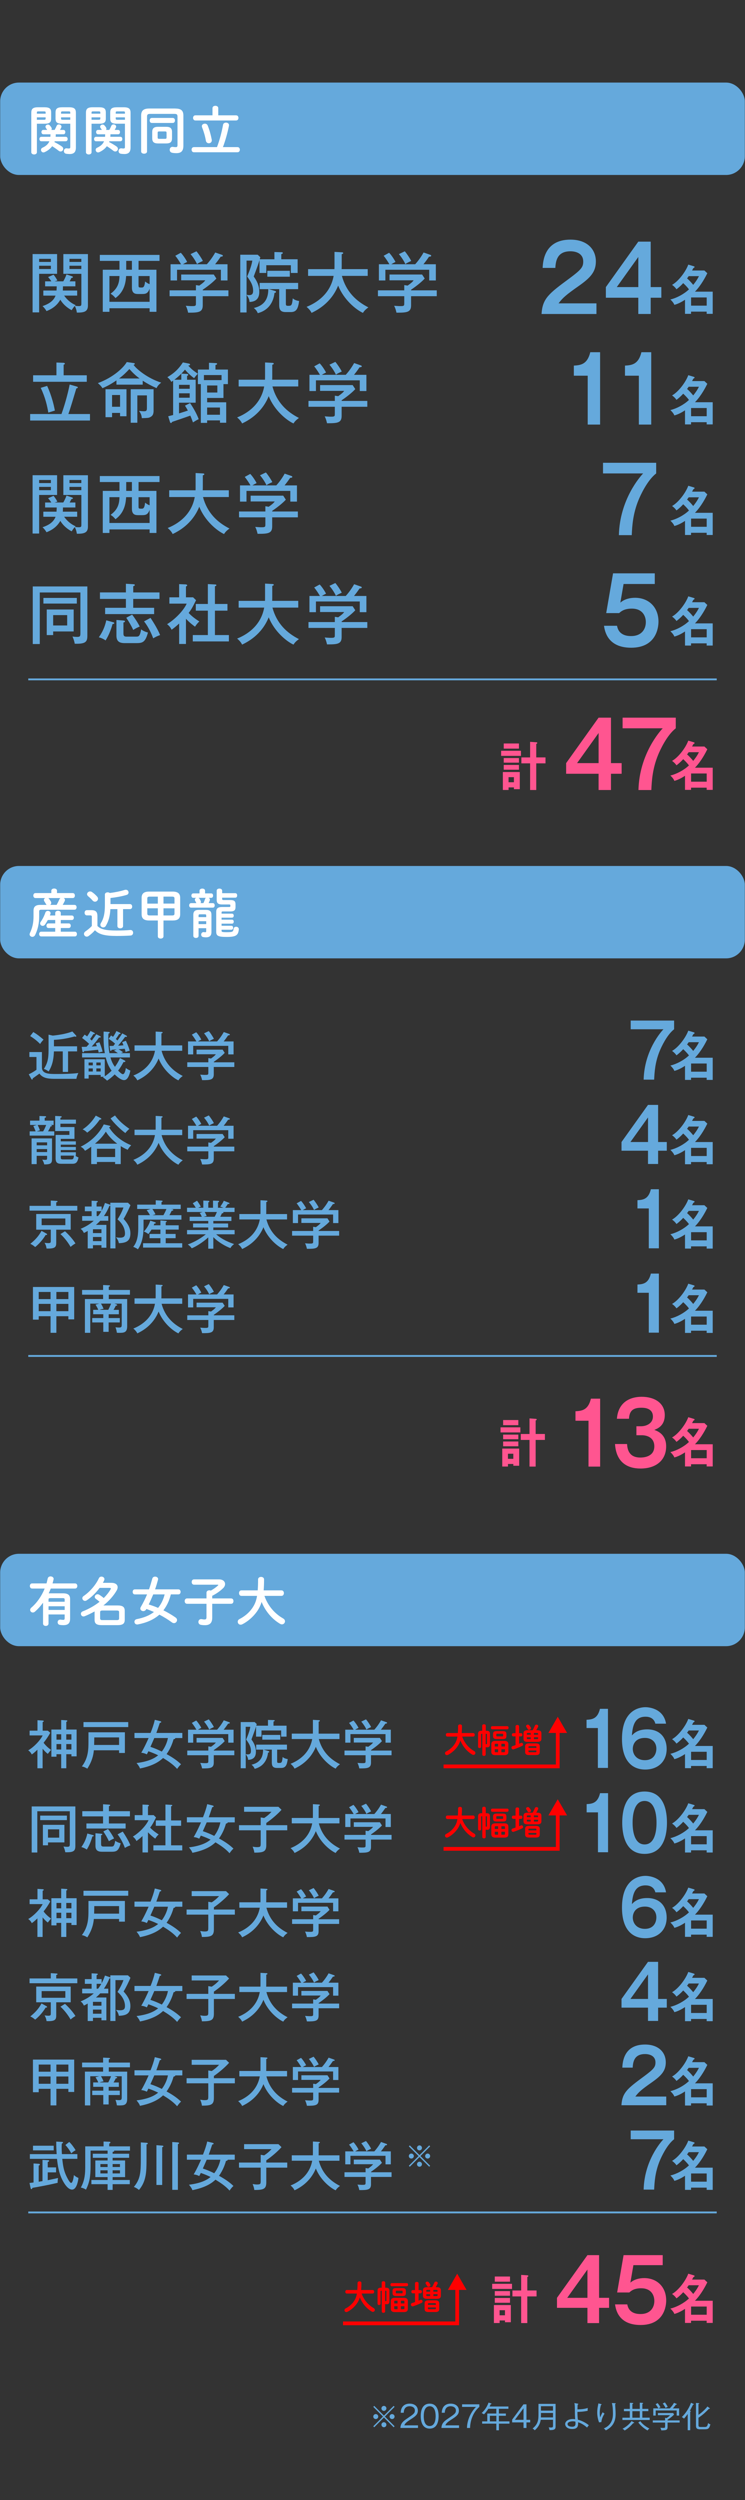 <?xml version="1.0" encoding="UTF-8"?>
<svg id="b" data-name="レイヤー_2" xmlns="http://www.w3.org/2000/svg" viewBox="0 0 398 1334">
  <rect x="0" y="0" width="398" height="1334" fill="#333333" stroke="none"/>
  <defs>
    <style>
      .d, .e, .f {
        fill: none;
      }

      .e {
        stroke: red;
        stroke-width: 2px;
      }

      .e, .f {
        stroke-miterlimit: 10;
      }

      .g {
        fill: #ff5590;
      }

      .h {
        fill: #65a9dc;
      }

      .i {
        fill: #fff;
      }

      .j {
        fill: red;
      }

      .f {
        stroke: #65a9dc;
      }
    </style>
  </defs>
  <g id="c" data-name="レイアウト">
    <rect class="h" x=".1" y="44.06" width="397.8" height="49.3" rx="10" ry="10"/>
    <rect class="h" x=".1" y="462.06" width="397.8" height="49.3" rx="10" ry="10"/>
    <rect class="h" x=".1" y="829.06" width="397.8" height="49.3" rx="10" ry="10"/>
    <line class="f" x1="382.9" y1="362.5" x2="15.1" y2="362.5"/>
    <line class="f" x1="382.9" y1="723.5" x2="15.1" y2="723.5"/>
    <line class="f" x1="382.9" y1="1180.5" x2="15.1" y2="1180.5"/>
    <g>
      <path class="h" d="M199.92,1295.12l-.51-.51,5.2-5.19-5.2-5.19.51-.51,5.19,5.2,5.19-5.2.51.51-5.2,5.19,5.2,5.19-.51.51-5.19-5.2-5.19,5.2ZM202.08,1289.42c0,.72-.59,1.33-1.33,1.33s-1.34-.59-1.34-1.33.61-1.33,1.34-1.33,1.33.61,1.33,1.33ZM206.43,1285.06c0,.7-.58,1.33-1.33,1.33s-1.33-.61-1.33-1.33.61-1.34,1.33-1.34,1.33.61,1.33,1.34ZM206.43,1293.77c0,.72-.58,1.34-1.33,1.34s-1.33-.61-1.33-1.34.61-1.33,1.33-1.33,1.33.61,1.33,1.33ZM210.8,1289.42c0,.72-.59,1.33-1.34,1.33s-1.33-.59-1.33-1.33.61-1.33,1.33-1.33,1.34.61,1.34,1.33Z"/>
      <path class="h" d="M223.31,1294.12v1.38h-9.41c.11-2.58,1.55-3.68,3.89-5.25,3.14-2.13,3.84-2.59,3.84-4.07,0-1.65-1.46-2.26-2.8-2.26-2.96,0-3.09,2.59-3.14,3.47h-1.62c.08-3.11,1.86-4.87,4.79-4.87,2.5,0,4.37,1.34,4.37,3.71,0,1.63-.71,2.69-3.31,4.34-2.95,1.86-3.52,2.5-3.91,3.54h7.3Z"/>
      <path class="h" d="M234.32,1289.19c0,2.56-.64,6.66-4.77,6.66s-4.79-4.19-4.79-6.66.58-6.66,4.79-6.66,4.77,4.26,4.77,6.66ZM226.37,1289.19c0,2.1.45,5.27,3.17,5.27s3.19-3.19,3.19-5.27-.45-5.27-3.17-5.27-3.18,3.14-3.18,5.27Z"/>
      <path class="h" d="M245.23,1294.12v1.38h-9.41c.11-2.58,1.55-3.68,3.89-5.25,3.14-2.13,3.84-2.59,3.84-4.07,0-1.65-1.46-2.26-2.8-2.26-2.96,0-3.09,2.59-3.14,3.47h-1.62c.08-3.11,1.86-4.87,4.79-4.87,2.5,0,4.37,1.34,4.37,3.71,0,1.63-.71,2.69-3.31,4.34-2.95,1.86-3.52,2.5-3.91,3.54h7.3Z"/>
      <path class="h" d="M256.08,1282.89v1.38c-1.86,1.49-4.79,5.28-4.96,11.24h-1.65c.05-4.39,2.26-8.77,4.83-11.24h-7.44v-1.38h9.22Z"/>
      <path class="h" d="M266.54,1293.2v3.54h-1.38v-3.54h-7.59v-1.22h2.75v-4.18h4.83v-2.53h-4.27c-.94,1.46-1.7,2.34-2.34,2.98-.72-.51-1.06-.62-1.25-.7,1.22-1.12,2.72-2.83,3.71-5.6l1.31.43c.18.06.27.1.27.24,0,.21-.26.22-.45.22-.27.64-.42.93-.56,1.2h10.04v1.23h-5.09v2.53h3.73v1.2h-3.73v2.98h5.65v1.22h-5.65ZM265.17,1289h-3.46v2.98h3.46v-2.98Z"/>
      <path class="h" d="M281.25,1291.15h1.99v1.38h-1.99v2.98h-1.57v-2.98h-6.08v-1.47l6.05-8.16h1.6v8.26ZM279.68,1291.15v-6.18l-4.59,6.18h4.59Z"/>
      <path class="h" d="M293.57,1296.64c-.05-.37-.19-.98-.46-1.47.38.06.85.08,1.25.08.94,0,1.07-.14,1.07-1.17v-2.95h-6.56c-.45,3.22-2.48,4.98-3.2,5.62-.14-.16-.58-.69-1.14-.96,2.93-2.37,3.14-4.63,3.14-7.44v-5.71h9.14v11.67c0,1.52,0,2.39-3.23,2.34ZM295.42,1287.5h-6.43v.96c0,.62-.02,1.12-.03,1.41h6.47v-2.37ZM295.42,1283.9h-6.43v2.35h6.43v-2.35Z"/>
      <path class="h" d="M313.62,1295.28c-1.47-1.34-3.35-2.43-4.79-2.82.02.21.02.37.02.59,0,1.62-.4,3.01-3.17,3.01-3.07,0-3.76-1.84-3.76-2.66,0-1.07,1.17-2.67,4.15-2.67.37,0,.66.03,1.2.1-.16-2.32-.16-2.69-.18-6.1-.02-1.46-.16-2.19-.24-2.51l1.79.3c.14.03.32.06.32.24,0,.16-.1.19-.35.27-.06.82-.1,1.44-.11,2.56,2.54-.05,4.05-.3,5.51-.77-.06.46-.1,1.02-.06,1.5-2.07.54-5.01.61-5.46.61-.03,1.6.13,3.65.24,4.16,1.62.37,4.16,1.52,5.84,2.95-.26.3-.54.67-.94,1.23ZM307.39,1292.11c-.3-.06-.8-.16-1.44-.16-1.07,0-2.74.38-2.74,1.47,0,.82.82,1.42,2.45,1.42.83,0,1.79-.22,1.79-1.58,0-.35-.03-.62-.06-1.15Z"/>
      <path class="h" d="M321.25,1292.38l-1.23.14c-.96-2.61-.96-4.69-.96-5.35,0-1.42.19-2.63.5-4.16.06-.35.08-.42.11-.62l1.31.32c.22.05.4.1.4.27,0,.14-.13.19-.34.26-.16.53-.64,2.18-.64,4.24,0,1.22.13,1.84.24,2.37.74-1.84,1.14-2.45,1.35-2.75.34.35.62.56.98.77-.72,1.06-1.55,2.69-1.71,4.51ZM328.62,1282.74c.02.46.16,2.51.18,2.93.03.58.08,1.34.08,2.21,0,2.55-.34,6.45-5.23,8.92-.43-.53-.51-.62-1.07-1.06,4.71-1.94,4.87-6.13,4.87-7.89s-.11-4-.56-5.65l1.63.08c.19.02.42.03.42.21,0,.19-.19.24-.3.26Z"/>
      <path class="h" d="M332.51,1291.27v-1.25h3.95v-3.47h-3.14v-1.22h3.14v-3.25l1.52.08c.21.02.32.08.32.22,0,.19-.29.26-.46.3v2.64h3.95v-3.3l1.34.08c.35.02.45.1.45.22,0,.19-.29.27-.42.3v2.69h3.2v1.22h-3.2v3.47h3.92v1.25h-14.58ZM338.59,1292.94c-.06,0-.16-.02-.29-.03-.77.86-2.32,2.61-4.58,3.95-.24-.3-.72-.69-1.15-.93,2.91-1.5,4.29-3.38,4.83-4.1l1.18.66c.08.05.24.13.24.27,0,.13-.13.18-.24.18ZM341.79,1286.55h-3.95v3.47h3.95v-3.47ZM345.91,1296.84c-1.06-.61-3.15-1.94-4.93-4.26l1.09-.7c.62.83,1.84,2.35,4.87,3.95-.42.27-.83.7-1.02,1.01Z"/>
      <path class="h" d="M356.64,1292.62v2.32c0,1.73-.82,1.82-3.36,1.84-.16-.8-.37-1.15-.51-1.41.88.08.99.1,1.31.1,1.23,0,1.23-.05,1.23-1.01v-1.84h-6.58v-1.15h6.58v-1.39l.77.14c1.25-.78,1.68-1.28,1.87-1.54h-6.47v-1.15h8.13l.51.8c-.74.78-1.78,1.71-3.49,2.79v.35h6.45v1.15h-6.45ZM361.5,1288.89v-2.72h-11.2v2.72h-1.3v-3.84h2.72c-.34-.62-1.04-1.71-1.47-2.21l1.07-.62c.5.56,1.2,1.63,1.54,2.26-.37.18-.66.32-.99.58h5.95c1.06-1.12,1.67-1.97,2.24-2.96l1.31.51c.1.03.21.1.21.21,0,.21-.27.21-.51.22-.67.96-1.3,1.68-1.6,2.02h3.34v3.84h-1.31ZM355.57,1284.84c-.37-.82-1.01-1.78-1.52-2.38l1.14-.59c.5.59,1.17,1.65,1.52,2.37-.56.24-.79.34-1.14.61Z"/>
      <path class="h" d="M370.25,1283.09c-.3.59-1.36,2.64-1.7,3.22.35.11.56.16.56.27,0,.18-.24.24-.37.27v9.86h-1.35v-8.66c-.58.8-1.1,1.5-2,2.48-.38-.4-.64-.59-1.17-.83,1.09-1.06,3.49-3.62,4.93-7.65l1.28.58c.08.03.24.11.24.24,0,.14-.1.16-.43.22ZM376.58,1296.22h-2.53c-2,0-2.24-.77-2.24-2.03v-12.05l1.28.1c.35.03.45.1.45.22,0,.16-.08.18-.4.27v5.78c2.24-1.54,4.11-3.51,4.77-4.47l1.09.78c.11.08.24.22.24.3,0,.18-.14.18-.54.18-1.79,1.81-3.04,3.07-5.55,4.75v4.05c0,.77.37.88,1.38.88h1.86c1.31,0,1.5-.38,1.9-2.11.37.35.7.54,1.23.7-.61,2.19-1.12,2.64-2.93,2.64Z"/>
    </g>
    <g>
      <path class="h" d="M22.39,561.33v8.15c0,3.58,3.67,3.58,8.2,3.58,2.97,0,8.43-.11,11.26-.53-.62,1.4-.81,1.88-1.04,3.11h-10.53c-3.75,0-7.22,0-9.21-2.8-.11.06-3.39,2.41-3.61,2.58,0,.22.03.62-.31.62-.2,0-.31-.2-.42-.36l-1.37-2.46c1.79-.84,2.94-1.57,4.12-2.41v-6.83h-3.78v-2.63h6.69ZM17.8,550.67c1.99,1.18,3.53,2.38,5.46,4.06-.84.9-1.37,1.51-1.82,2.32-1.04-1.04-2.63-2.58-5.32-4.23l1.68-2.16ZM28.83,558.28h12.35v2.72h-4.82v10.95h-2.83v-10.95h-4.73c-.11,2.77-.39,6.97-2.83,10.7-.95-.67-1.46-1.01-2.52-1.34,1.82-2.94,2.49-5.04,2.49-10.11v-8.18l2.21.5c.5,0,3.89-.42,6.36-.98,2.21-.5,3.5-.98,4.14-1.23l1.93,2.1c.2.22.2.39.2.45,0,.11-.08.25-.34.25-.14,0-.48-.08-.62-.14-4.17,1.2-7.98,1.68-11,1.82v3.44Z"/>
      <path class="h" d="M53.42,552.85c.14.06.42.22.42.42,0,.42-.67.34-.92.31-1.18,1.68-2.21,2.94-3.92,4.84.7-.06,1.82-.11,2.74-.2-.11-.34-.2-.59-.56-1.51l1.96-.59c.87,2.24,1.2,3.08,1.68,5.01-.7.11-1.2.22-2.1.53-.08-.48-.17-.87-.34-1.54-5.24.56-5.82.64-7.39.7-.17.48-.25.64-.53.64-.34,0-.42-.39-.45-.53l-.39-2.35c1.48,0,2.1-.03,2.63-.06.7-.76,1.06-1.18,1.37-1.54-1.85-1.74-3.19-2.72-3.78-3.14l1.37-1.79c.56.36.87.59,1.34.95.14-.22,1.04-1.43,1.79-2.91l1.85.9c.2.11.48.25.48.48,0,.31-.45.31-.78.28-.73,1.23-.98,1.6-1.74,2.63.5.48.64.62.87.84.7-.95,1.79-2.38,2.41-3.36l1.99.98ZM62.27,559.96c-.78.06-1.71.11-2.63.2-.06.22-.11.56-.48.56-.22,0-.31-.14-.36-.56l-.28-2.07c.53,0,.98-.03,2.04-.03.17-.22.39-.5.92-1.18-1.29-1.15-2.16-1.76-3.44-2.58l1.29-1.82c.45.31.67.45,1.06.73.39-.5,1.2-1.71,1.79-3.08l1.79.84c.28.14.42.25.42.42,0,.34-.42.36-.76.39-.64,1.09-1.04,1.65-1.76,2.63.17.11.31.22.9.76.14-.2,1.85-2.58,2.55-3.78l2.02,1.09c.25.14.5.31.5.48,0,.31-.42.31-.5.31-.17,0-.31-.03-.48-.08-1.48,2.02-1.71,2.3-3.75,4.76.95-.03,2.04-.14,2.86-.22-.36-.9-.5-1.23-.7-1.68l1.99-.73c1.6,3.53,1.85,4.62,2.02,5.35-.34.06-1.01.17-2.18.67-.08-.39-.17-.81-.48-1.76-1.09.11-2.38.22-3.25.31.81.48,1.65.95,2.38,1.57l-1.15.5h4.82v2.27h-10.42c.81,2.8,1.76,4.14,2.41,5.01.28-.42,1.6-2.16,2.69-4.68l2.44,1.26c.25.14.42.25.42.48,0,.42-.53.42-.98.39-.7,1.32-1.62,3-2.88,4.54.59.62,1.88,1.93,2.52,1.93,1.04,0,1.43-2.16,1.62-3.3.92.76,1.96,1.2,2.41,1.37-.31,1.57-1.18,5.1-3.36,5.1-1.65,0-3.81-1.82-5.01-3.05-2.02,1.99-3.42,2.88-4.09,3.33-.48-.48-1.23-1.18-2.24-1.76.31-.14.42-.2.64-.31h-1.79v-.98h-6.44v1.93h-2.24v-10.3h10.86v9.1c1.26-.81,2.66-2.02,3.64-3-1.99-2.8-2.6-5.1-3.14-7.06h-12.63v-2.27h12.15c-.31-1.93-.81-4.96-.64-11.54l2.58.17c.22.03.67.03.67.36,0,.31-.36.45-.67.56-.06.7-.08,1.32-.08,2.6s.06,5.15.62,7.84h4.51c-1.06-.76-1.18-.84-2.1-1.34l1.4-.64ZM47.34,568.45h2.24v-1.51h-2.24v1.51ZM49.58,571.72v-1.62h-2.24v1.62h2.24ZM53.78,566.93h-2.3v1.51h2.3v-1.51ZM53.78,570.1h-2.3v1.62h2.3v-1.62Z"/>
      <path class="h" d="M71.87,560.66v-2.88h11.26c.03-.53.03-.73.03-1.51v-5.85l3.08.17c.22,0,.64.03.64.34s-.39.39-.64.48v4.7c0,.78,0,.98-.03,1.68h11.14v2.88h-11.03c1.82,6.78,6.13,10.81,11.31,13.44-1.2.9-1.74,1.43-2.32,2.35-3.02-1.4-8.15-5.6-10.58-11.65-3.08,7.62-9.3,10.64-11.37,11.65-.22-.45-.64-1.32-2.13-2.58,2.1-.87,9.91-4.12,11.56-13.22h-10.92Z"/>
      <path class="h" d="M125.18,566.82v2.49h-10.98v3.92c0,2.97-1.82,3.14-6.24,3.11-.11-.53-.42-1.9-1.01-2.94.34.03,1.85.14,2.16.14,1.4,0,1.57,0,1.85-.17.34-.17.34-.31.34-1.51v-2.55h-11.26v-2.49h11.26v-2.24l1.43.22c1.65-1.18,2.1-1.62,2.58-2.27h-10.3v-2.46h13.92l1.12,1.71c-1.09,1.2-3.3,3.08-5.82,4.76v.28h10.98ZM115.97,555.68c.59-.64,2.13-2.41,3.58-5.01l2.88,1.01c.2.08.36.17.36.36,0,.36-.48.39-.92.42-1.18,1.71-1.51,2.13-2.38,3.22h5.29v6.92h-2.83v-4.56h-18.73v4.56h-2.77v-6.92h4.48c-.39-.7-1.62-2.66-2.46-3.61l2.35-1.29c.98.98,2.21,2.88,2.72,3.92-1.01.5-1.26.64-1.79.98h10.22ZM111.52,550.16c.87.98,2.21,3,2.74,4.12-1.68.78-1.88.87-2.49,1.34-.7-1.57-1.93-3.3-2.77-4.26l2.52-1.2Z"/>
      <path class="h" d="M28.64,597.93v2.32h-1.79c.67.11.9.22.9.45,0,.17-.2.34-.76.34-.28.84-.95,1.99-1.34,2.63h3.33v2.27h-13.13v-2.27h3.19c-.45-1.2-.84-2.04-1.23-2.86l1.82-.56h-3.56v-2.32h5.01v-2.46l3.08.11c.25,0,.45.08.45.34,0,.36-.36.45-.73.5v1.51h4.76ZM19.59,616.72v4.42h-2.72v-13.72h10.92v10.95c0,2.3-.56,2.94-4.14,2.94-.22-.87-.48-1.6-1.09-2.58.36.06.78.14,1.54.14,1.06,0,1.06-.22,1.06-1.26v-.9h-5.57ZM20.13,600.26c.67,1.43.87,1.88,1.2,2.86l-1.74.56h3.44c.59-.95,1.01-1.82,1.65-3.42h-4.56ZM25.17,611.12v-1.57h-5.57v1.57h5.57ZM25.17,614.71v-1.6h-5.57v1.6h5.57ZM40.57,597.4v2.18h-8.29v1.79h7.5v6.3h-7.31v1.32h8.06v1.79h-8.06v1.23h8.06v1.62h-8.06v1.18h8.06v1.79h-.34c.78.62,1.34.84,1.76.98-.56,2.66-1.37,3.39-3.28,3.39h-5.82c-1.76,0-3.14-.28-3.14-2.88v-12.54h7.36v-2.04h-7.59v-8.06l3,.14c.14,0,.48.03.48.36,0,.2-.06.22-.7.5v.95h8.29ZM32.47,616.61v.76c0,1.01.06,1.26,1.34,1.26h4.03c.98,0,1.51,0,1.65-2.02h-7.03Z"/>
      <path class="h" d="M58.4,600.62c.28.06.56.14.56.39s-.36.39-.7.48c.87,1.54,4.37,6.61,11.82,9.6-.92.95-1.23,1.32-1.88,2.41-1.54-.7-2.49-1.2-3.7-1.96v9.58h-3v-1.12h-9.72v1.12h-3.05v-9.27c-1.85,1.34-2.72,1.82-3.3,2.18-.78-1.18-1.18-1.51-2.32-2.18,5.18-2.52,9.74-6.72,12.32-11.9l2.97.67ZM53.75,596.59c.2.11.39.25.39.45,0,.31-.36.31-.84.34-2.52,3.56-4.65,5.46-6.72,6.97-.62-.67-1.46-1.32-2.44-1.74,3.56-2.3,5.68-5.15,7.03-7.34l2.58,1.32ZM62.63,610.25c-1.01-.76-4.12-3.16-6.08-6.44-1.57,2.46-3.33,4.37-5.82,6.44h11.9ZM61.51,617.37v-4.42h-9.72v4.42h9.72ZM61.43,595.19c2.27,3.05,4.54,4.9,7.7,7.14-.34.28-1.37,1.15-2.16,2.24-2.27-1.62-6.16-5.32-7.9-7.81l2.35-1.57Z"/>
      <path class="h" d="M71.87,605.66v-2.88h11.26c.03-.53.03-.73.03-1.51v-5.85l3.08.17c.22,0,.64.03.64.34s-.39.39-.64.48v4.7c0,.78,0,.98-.03,1.68h11.14v2.88h-11.03c1.82,6.78,6.13,10.81,11.31,13.44-1.2.9-1.74,1.43-2.32,2.35-3.02-1.4-8.15-5.6-10.58-11.65-3.08,7.62-9.3,10.64-11.37,11.65-.22-.45-.64-1.32-2.13-2.58,2.1-.87,9.91-4.12,11.56-13.22h-10.92Z"/>
      <path class="h" d="M125.18,611.82v2.49h-10.98v3.92c0,2.97-1.82,3.14-6.24,3.11-.11-.53-.42-1.9-1.01-2.94.34.03,1.85.14,2.16.14,1.4,0,1.57,0,1.85-.17.34-.17.34-.31.34-1.51v-2.55h-11.26v-2.49h11.26v-2.24l1.43.22c1.65-1.18,2.1-1.62,2.58-2.27h-10.3v-2.46h13.92l1.12,1.71c-1.09,1.2-3.3,3.08-5.82,4.76v.28h10.98ZM115.97,600.68c.59-.64,2.13-2.41,3.58-5.01l2.88,1.01c.2.08.36.17.36.36,0,.36-.48.39-.92.42-1.18,1.71-1.51,2.13-2.38,3.22h5.29v6.92h-2.83v-4.56h-18.73v4.56h-2.77v-6.92h4.48c-.39-.7-1.62-2.66-2.46-3.61l2.35-1.29c.98.98,2.21,2.88,2.72,3.92-1.01.5-1.26.64-1.79.98h10.22ZM111.52,595.16c.87.98,2.21,3,2.74,4.12-1.68.78-1.88.87-2.49,1.34-.7-1.57-1.93-3.3-2.77-4.26l2.52-1.2Z"/>
      <path class="h" d="M27.13,640.58l3.08.2c.17,0,.53.06.53.28,0,.31-.28.39-.7.5v1.85h11.26v2.55H15.79v-2.55h11.34v-2.83ZM24.83,658.22c.17.08.34.28.34.42,0,.34-.34.34-.78.31-.56.9-2.38,3.86-5.6,6.44-1.06-.87-1.48-1.2-2.6-1.71,2.58-2.07,4.4-4.03,5.99-6.92l2.66,1.46ZM30.04,663.04c0,2.21-.36,3.33-5.18,3.14-.06-.76-.34-1.9-1.06-3.05.76.11,1.37.17,2.07.17,1.01,0,1.26-.28,1.26-1.01v-6.16h-7.78v-8.37h18.42v8.37h-7.73v6.92ZM22.25,650.16v3.56h12.66v-3.56h-12.66ZM34.71,656.96c1.85,1.62,4.34,4.42,5.6,6.5-1.18.7-1.46.9-2.6,1.85-1.26-2.21-3.3-4.98-5.43-6.83l2.44-1.51Z"/>
      <path class="h" d="M58.93,643.27c-.14.11-.31.14-.5.17-1.01,2.49-1.99,4.06-2.91,5.43h2.32v2.49h-4.31c-.64.76-1.46,1.51-2.27,2.21h5.57v12.18h-2.63v-1.34h-4.54v1.71h-2.8v-9.32c-1.06.62-1.51.84-2.04,1.09-.53-1.06-.81-1.51-1.76-2.21,2.74-1.18,4.84-2.35,7.03-4.31h-6.19v-2.49h5.04v-2.6h-3.61v-2.52h3.61v-3.08l2.8.14c.22,0,.5.06.5.31,0,.28-.31.42-.64.53v2.1h2.69v2.24c.48-.87,1.04-1.99,1.79-4.14l2.38.81c.14.06.42.17.48.31v-1.23h9.41l1.34,1.29c-.5,1.34-2.6,5.71-3.67,7.31,2.83,3.14,3.64,5.46,3.64,7.73,0,4.17-2.27,5.12-6.16,5.26-.28-1.4-.7-2.07-1.54-3.16.48.08,1.23.22,2.18.22,1.88,0,2.63-.62,2.63-2.21,0-2.94-1.62-5.57-4-7.59.62-.95,2.16-3.36,3.19-6.3h-4.28v21.81h-2.74v-22.82ZM54.2,657.94v-2.04h-4.54v2.04h4.54ZM54.2,662.23v-2.21h-4.54v2.21h4.54ZM51.63,646.27v2.6h.76c.95-1.18,1.4-1.99,1.74-2.6h-2.49Z"/>
      <path class="h" d="M96.54,642.77v2.32h-5.21l.7.11c.17.03.56.08.56.42,0,.28-.5.39-.9.45-.36.78-.45.92-1.18,2.32h6.41v2.38h-20.24v4.14c0,2.97-.36,7.92-3.02,11.7-.92-.76-2.24-1.23-2.49-1.32,2.58-3.08,2.69-7.53,2.69-10.67v-6.24h6.24c-.53-1.01-.98-1.68-1.74-2.63l2.07-.67h-7.14v-2.32h9.91v-2.32l3.08.17c.17,0,.59.06.59.31,0,.28-.31.39-.59.48v1.37h10.25ZM85.7,653.77v-2.6l2.86.28c.22.03.53.06.53.31,0,.2-.22.31-.56.45v1.57h6.94v2.3h-6.94v2.32h5.29v2.27h-5.29v2.69h8.82v2.32h-20.92v-2.32h9.27v-2.69h-5.8v-2.27h5.8v-2.32h-4.76c-.84,1.34-1.23,1.82-1.68,2.41-.67-.56-1.18-.87-2.41-1.4,1.48-1.4,2.94-4,3.42-5.8l2.44.81c.25.08.5.17.5.42,0,.36-.45.36-.76.36-.11.34-.17.48-.34.9h3.58ZM81.42,645.09c.11.17,1.23,1.88,1.65,2.83l-1.6.48h5.82c.22-.36,1.09-1.9,1.62-3.3h-7.5Z"/>
      <path class="h" d="M113.95,666.26h-2.69v-6.02c-2.86,2.63-6.66,4.96-8.82,5.82-1.01-1.32-1.6-1.68-2.13-2.04,4.03-1.43,7.7-3.81,9.63-5.43h-10.02v-2.27h11.34v-1.37h-8.12v-2.13h8.12v-1.34h-9.94v-2.24h6.5c-.11-.22-.5-1.18-1.12-2.07l1.54-.48h-8.32v-2.27h4.68c-.64-1.09-1.26-1.9-1.62-2.38l2.3-1.37c.59.81,1.4,1.99,2.02,3.16-.2.06-.78.25-1.37.59h2.69v-3.84l2.66.14c.25,0,.56.06.56.36,0,.28-.22.36-.56.48v2.86h2.52v-3.81l2.66.11c.25,0,.59.08.59.34,0,.28-.39.45-.59.53v2.83h2.83c-.56-.28-1.01-.42-1.62-.59,1.12-1.62,1.46-2.1,1.88-3.14l2.8,1.09c.14.06.25.2.25.31,0,.34-.31.39-.87.31-.45.67-.84,1.29-1.4,2.02h4.98v2.27h-6.1c.11.08.17.17.17.28,0,.17-.14.42-.81.42-.28.62-.64,1.34-.9,1.85h5.96v2.24h-9.66v1.34h7.9v2.13h-7.9v1.37h11.37v2.27h-9.86c1.88,1.68,4.9,3.64,9.58,5.21-1.2.95-1.6,1.46-1.96,2.16-2.18-.76-6.33-2.97-9.13-5.85v6.16ZM109.36,646.69c.42.73.81,1.46,1.04,2.16-.25.03-.9.17-1.68.39h5.94c.45-.78.87-1.65,1.2-2.55h-6.5Z"/>
      <path class="h" d="M127.87,650.66v-2.88h11.26c.03-.53.03-.73.03-1.51v-5.85l3.08.17c.22,0,.64.03.64.34s-.39.39-.64.48v4.7c0,.78,0,.98-.03,1.68h11.14v2.88h-11.03c1.82,6.78,6.13,10.81,11.31,13.44-1.2.9-1.74,1.43-2.32,2.35-3.02-1.4-8.15-5.6-10.58-11.65-3.08,7.62-9.3,10.64-11.37,11.65-.22-.45-.64-1.32-2.13-2.58,2.1-.87,9.91-4.12,11.56-13.22h-10.92Z"/>
      <path class="h" d="M181.18,656.82v2.49h-10.98v3.92c0,2.97-1.82,3.14-6.24,3.11-.11-.53-.42-1.9-1.01-2.94.34.03,1.85.14,2.16.14,1.4,0,1.57,0,1.85-.17.34-.17.34-.31.34-1.51v-2.55h-11.26v-2.49h11.26v-2.24l1.43.22c1.65-1.18,2.1-1.62,2.58-2.27h-10.3v-2.46h13.92l1.12,1.71c-1.09,1.2-3.3,3.08-5.82,4.76v.28h10.98ZM171.97,645.68c.59-.64,2.13-2.41,3.58-5.01l2.88,1.01c.2.08.36.17.36.36,0,.36-.48.39-.92.42-1.18,1.71-1.51,2.13-2.38,3.22h5.29v6.92h-2.83v-4.56h-18.73v4.56h-2.77v-6.92h4.48c-.39-.7-1.62-2.66-2.46-3.61l2.35-1.29c.98.98,2.21,2.88,2.72,3.92-1.01.5-1.26.64-1.79.98h10.22ZM167.52,640.16c.87.98,2.21,3,2.74,4.12-1.68.78-1.88.87-2.49,1.34-.7-1.57-1.93-3.3-2.77-4.26l2.52-1.2Z"/>
      <path class="h" d="M30.12,711.15h-3.11v-8.85h-6.33v1.82h-3.08v-17.42h22.04v17.28h-3.11v-1.68h-6.41v8.85ZM27.01,689.36h-6.33v3.81h6.33v-3.81ZM27.01,695.72h-6.33v3.89h6.33v-3.89ZM30.12,693.17h6.41v-3.81h-6.41v3.81ZM30.12,699.61h6.41v-3.89h-6.41v3.89Z"/>
      <path class="h" d="M58.04,703.28h5.96v2.35h-5.96v5.01h-2.86v-5.01h-5.91v-2.35h5.91v-2.04h-5.4v-2.35h2.72c-.25-.64-.5-1.18-1.48-2.77l1.99-.53h-4.79v15.57h-2.86v-18.03h9.72v-2.32h-11.23v-2.52h11.23v-2.63l3.14.14c.2,0,.56.06.56.34s-.34.34-.67.42v1.74h11.31v2.52h-11.31v2.32h9.83v14.5c0,3.47-1.82,3.53-4.34,3.53-.5,0-.76-.03-1.18-.06-.08-.73-.22-1.57-.73-2.91,1.06.14,1.74.14,1.88.14,1.18,0,1.46-.25,1.46-1.51v-11.23h-3.95l1.06.34c.17.06.45.17.45.42,0,.31-.28.31-.73.34-.39.84-.7,1.37-1.2,2.21h2.83v2.35h-5.43v2.04ZM53.95,695.58c.34.56,1.01,1.74,1.37,2.77-.45.06-1.09.14-2.16.53h4.68c.34-.7,1.09-2.18,1.51-3.3h-5.4Z"/>
      <path class="h" d="M71.87,695.66v-2.88h11.26c.03-.53.03-.73.03-1.51v-5.85l3.08.17c.22,0,.64.03.64.34s-.39.39-.64.48v4.7c0,.78,0,.98-.03,1.68h11.14v2.88h-11.03c1.82,6.78,6.13,10.81,11.31,13.44-1.2.9-1.74,1.43-2.32,2.35-3.02-1.4-8.15-5.6-10.58-11.65-3.08,7.62-9.3,10.64-11.37,11.65-.22-.45-.64-1.32-2.13-2.58,2.1-.87,9.91-4.12,11.56-13.22h-10.92Z"/>
      <path class="h" d="M125.18,701.82v2.49h-10.98v3.92c0,2.97-1.82,3.14-6.24,3.11-.11-.53-.42-1.9-1.01-2.94.34.03,1.85.14,2.16.14,1.4,0,1.57,0,1.85-.17.34-.17.34-.31.34-1.51v-2.55h-11.26v-2.49h11.26v-2.24l1.43.22c1.65-1.18,2.1-1.62,2.58-2.27h-10.3v-2.46h13.92l1.12,1.71c-1.09,1.2-3.3,3.08-5.82,4.76v.28h10.98ZM115.97,690.68c.59-.64,2.13-2.41,3.58-5.01l2.88,1.01c.2.08.36.17.36.36,0,.36-.48.39-.92.42-1.18,1.71-1.51,2.13-2.38,3.22h5.29v6.92h-2.83v-4.56h-18.73v4.56h-2.77v-6.92h4.48c-.39-.7-1.62-2.66-2.46-3.61l2.35-1.29c.98.98,2.21,2.88,2.72,3.92-1.01.5-1.26.64-1.79.98h10.22ZM111.52,685.16c.87.98,2.21,3,2.74,4.12-1.68.78-1.88.87-2.49,1.34-.7-1.57-1.93-3.3-2.77-4.26l2.52-1.2Z"/>
    </g>
    <g>
      <path class="h" d="M360.13,544.55v4.64c-3.92,3.04-6.91,9.64-7.74,11.68-2.41,5.92-2.74,11.12-2.92,15.2h-5.62c.4-15.64,9.39-25.64,10.58-26.88h-17.49v-4.64h23.18Z"/>
      <path class="h" d="M365.97,568.67c-1.08.73-3.35,2.13-5.7,2.74-.48-1.34-2.02-2.74-2.14-2.86,3.28-.76,7.29-2.88,9.93-5.4-1.11-1.51-2.5-2.8-3.08-3.33-.28.31-1.49,1.71-3.58,3.28-.48-.67-1.13-1.48-2.37-2.35,3.45-1.93,7.31-7.08,8.67-10.81l2.92.87c.28.08.45.2.45.39,0,.22-.23.39-.68.62-.18.36-.55,1.06-.66,1.26h6.58l1.56,1.46c-.78,1.57-3.13,6.27-6.6,9.83h9.48v11.84h-3.23v-1.18h-8.34v1.18h-3.23v-7.53ZM367.91,556.1c-.38.56-.63.9-.86,1.18,1.56,1.37,2.85,2.94,3.28,3.47.98-1.2,2.22-2.86,3.05-4.65h-5.47ZM377.54,571.83v-4.37h-8.34v4.37h8.34Z"/>
      <path class="h" d="M351.58,609.35h4.64v4.64h-4.64v7.08h-5.4v-7.08h-14.15v-4.64l14.15-19.8h5.4v19.8ZM346.19,609.35v-13.12l-9.4,13.12h9.4Z"/>
      <path class="h" d="M365.97,613.67c-1.08.73-3.35,2.13-5.7,2.74-.48-1.34-2.02-2.74-2.14-2.86,3.28-.76,7.29-2.88,9.93-5.4-1.11-1.51-2.5-2.8-3.08-3.33-.28.31-1.49,1.71-3.58,3.28-.48-.67-1.13-1.48-2.37-2.35,3.45-1.93,7.31-7.08,8.67-10.81l2.92.87c.28.08.45.2.45.39,0,.22-.23.39-.68.62-.18.36-.55,1.06-.66,1.26h6.58l1.56,1.46c-.78,1.57-3.13,6.27-6.6,9.83h9.48v11.84h-3.23v-1.18h-8.34v1.18h-3.23v-7.53ZM367.91,601.1c-.38.56-.63.9-.86,1.18,1.56,1.37,2.85,2.94,3.28,3.47.98-1.2,2.22-2.86,3.05-4.65h-5.47ZM377.54,616.83v-4.37h-8.34v4.37h8.34Z"/>
      <path class="h" d="M352,666.07h-5.4v-21.28h-6.05v-4.4c3.02-.16,5.9-.56,7.16-5.84h4.28v31.51Z"/>
      <path class="h" d="M365.97,658.67c-1.08.73-3.35,2.13-5.7,2.74-.48-1.34-2.02-2.74-2.14-2.86,3.28-.76,7.29-2.88,9.93-5.4-1.11-1.51-2.5-2.8-3.08-3.33-.28.31-1.49,1.71-3.58,3.28-.48-.67-1.13-1.48-2.37-2.35,3.45-1.93,7.31-7.08,8.67-10.81l2.92.87c.28.08.45.2.45.39,0,.22-.23.39-.68.62-.18.36-.55,1.06-.66,1.26h6.58l1.56,1.46c-.78,1.57-3.13,6.27-6.6,9.83h9.48v11.84h-3.23v-1.18h-8.34v1.18h-3.23v-7.53ZM367.91,646.1c-.38.56-.63.9-.86,1.18,1.56,1.37,2.85,2.94,3.28,3.47.98-1.2,2.22-2.86,3.05-4.65h-5.47ZM377.54,661.83v-4.37h-8.34v4.37h8.34Z"/>
      <path class="h" d="M352,711.07h-5.4v-21.28h-6.05v-4.4c3.02-.16,5.9-.56,7.16-5.84h4.28v31.51Z"/>
      <path class="h" d="M365.97,703.67c-1.08.73-3.35,2.13-5.7,2.74-.48-1.34-2.02-2.74-2.14-2.86,3.28-.76,7.29-2.88,9.93-5.4-1.11-1.51-2.5-2.8-3.08-3.33-.28.31-1.49,1.71-3.58,3.28-.48-.67-1.13-1.48-2.37-2.35,3.45-1.93,7.31-7.08,8.67-10.81l2.92.87c.28.08.45.2.45.39,0,.22-.23.39-.68.62-.18.36-.55,1.06-.66,1.26h6.58l1.56,1.46c-.78,1.57-3.13,6.27-6.6,9.83h9.48v11.84h-3.23v-1.18h-8.34v1.18h-3.23v-7.53ZM367.91,691.1c-.38.56-.63.9-.86,1.18,1.56,1.37,2.85,2.94,3.28,3.47.98-1.2,2.22-2.86,3.05-4.65h-5.47ZM377.54,706.83v-4.37h-8.34v4.37h8.34Z"/>
    </g>
    <g>
      <path class="h" d="M30.5,135.56v10.54h-9.59v20.58h-3.5v-31.12h13.09ZM27.18,139.76v-1.65h-6.27v1.65h6.27ZM20.91,141.79v1.75h6.27v-1.75h-6.27ZM23.15,157.72v-2.7h7.04c.07-1.26.11-1.72.11-2.24h-6.2v-2.66h3.33c-.17-.24-.77-1.26-1.75-2.28l2.91-1.26c.94.98,1.92,2.8,2.06,3.08l-1.47.45h4.62c.25-.39,1.12-1.96,1.72-3.68l2.87.95c.17.04.56.18.56.49,0,.28-.38.39-.84.46-.21.46-.42.95-.91,1.79h3.08v2.66h-6.65c0,1.23-.04,1.68-.07,2.24h7.67v2.7h-6.97c2.14,3.01,4.41,4.31,6.13,5.08-.14.14-.25.25-.32.32.46.14,1.44.21,2.07.21,1.29,0,1.33-.42,1.33-1.4v-15.82h-9.63v-10.54h13.13v27.51c0,3.33-2.28,3.75-5.92,3.71-.21-1.86-.95-3.26-1.08-3.57-.67.7-1.29,1.65-1.68,2.28-.91-.46-3.99-2.14-6.06-5.57-1.43,2.49-3.64,4.62-7.39,6.06-.42-.74-1.08-1.72-2.13-2.66,3.89-1.3,6.02-3.08,6.97-5.6h-6.51ZM43.45,139.76v-1.65h-6.33v1.65h6.33ZM37.12,141.79v1.75h6.33v-1.75h-6.33Z"/>
      <path class="h" d="M74.01,143.93h9.56v22.44h-3.64v-1.89h-21.46v1.89h-3.57v-22.44h8.93v-4.73h-10.5v-3.19h31.89v3.19h-11.2v4.73ZM79.92,161.04v-6.97c-.91,2.45-2,2.8-3.89,2.8h-2.34c-1.44,0-3.22-.28-3.22-3.36v-6.23h-3.08c-.21,2.73-.63,8.12-5.71,11.76-.38-.49-1.29-1.58-2.62-2.31,3.64-2.66,4.69-5.5,4.76-9.45h-5.36v13.76h21.46ZM70.47,139.2h-3.04v4.73h3.04v-4.73ZM74.01,152.26c0,1.16.21,1.16,1.61,1.16.77,0,1.58,0,1.89-3.22,1.26.95,1.82,1.23,2.42,1.4v-4.31h-5.92v4.97Z"/>
      <path class="h" d="M122.03,154.92v3.12h-13.72v4.9c0,3.71-2.28,3.92-7.81,3.89-.14-.67-.53-2.38-1.26-3.68.42.03,2.31.18,2.7.18,1.75,0,1.96,0,2.31-.21.42-.21.42-.39.42-1.89v-3.19h-14.07v-3.12h14.07v-2.8l1.79.28c2.07-1.47,2.63-2.03,3.22-2.84h-12.88v-3.08h17.4l1.4,2.14c-1.36,1.51-4.13,3.85-7.28,5.95v.35h13.72ZM110.51,140.99c.74-.81,2.66-3.01,4.48-6.27l3.61,1.26c.25.1.46.21.46.46,0,.46-.59.49-1.16.53-1.47,2.14-1.89,2.66-2.98,4.03h6.62v8.65h-3.54v-5.71h-23.42v5.71h-3.46v-8.65h5.6c-.49-.88-2.03-3.33-3.08-4.52l2.94-1.61c1.23,1.23,2.77,3.61,3.4,4.9-1.26.63-1.58.8-2.24,1.23h12.78ZM104.95,134.09c1.08,1.23,2.77,3.75,3.43,5.15-2.1.98-2.35,1.09-3.12,1.68-.88-1.96-2.42-4.13-3.47-5.32l3.15-1.51Z"/>
      <path class="h" d="M146.6,138.33v-3.85l3.75.1c.46,0,.74.1.74.39,0,.32-.39.49-.81.63v2.73h8.72v7.32h-3.61v-4.13h-13.13v4.13h-3.64v-6.83c-.7,2.35-.95,3.01-3.08,8.72,1.29,1.82,2.98,4.45,2.98,8.12,0,2.63-.88,5.32-5.22,5.46-.11-1.44-.46-2.14-1.58-3.82v9.42h-3.36v-30.8h9.31l1.4,1.33c-.07.25-.17.63-.31,1.09h7.84ZM131.72,139.06v18.2c.42.1.98.21,1.4.21,1.71,0,2.1-.95,2.1-2.31,0-3.12-1.47-5.18-3.18-7.63.73-1.72,2.28-5.32,2.76-8.47h-3.08ZM146.67,155.16c.49.14.77.21.77.6,0,.28-.25.46-.81.56-.21,1.82-1.12,8.75-8.93,10.78-.42-1.16-1.15-2-2.1-2.77,7.42-1.68,7.67-7.32,7.74-10.05h-4.62v-3.33h20.55v3.33h-6.55v7.67c0,.98.11,1.23,1.19,1.23,1.75,0,2.1-.07,2.49-3.99.46.39,1.4,1.16,3.4,1.4-.53,3.96-1.37,5.92-4.41,5.92h-2.8c-2.77,0-3.43-1.4-3.43-3.68v-8.54h-5.46l2.97.88ZM142.82,147.64v-3.15h12.01v3.15h-12.01Z"/>
      <path class="h" d="M164.59,147.22v-3.61h14.07c.04-.67.04-.91.04-1.89v-7.32l3.85.21c.28,0,.8.04.8.42s-.49.49-.8.59v5.88c0,.98,0,1.23-.04,2.1h13.93v3.61h-13.79c2.28,8.47,7.67,13.51,14.14,16.8-1.5,1.12-2.17,1.79-2.91,2.94-3.78-1.75-10.19-7-13.23-14.56-3.85,9.52-11.62,13.3-14.21,14.56-.28-.56-.81-1.65-2.66-3.22,2.62-1.08,12.39-5.15,14.46-16.52h-13.65Z"/>
      <path class="h" d="M233.33,154.92v3.12h-13.72v4.9c0,3.71-2.28,3.92-7.81,3.89-.14-.67-.53-2.38-1.26-3.68.42.03,2.31.18,2.7.18,1.75,0,1.96,0,2.31-.21.42-.21.42-.39.42-1.89v-3.19h-14.07v-3.12h14.07v-2.8l1.79.28c2.07-1.47,2.63-2.03,3.22-2.84h-12.88v-3.08h17.4l1.4,2.14c-1.36,1.51-4.13,3.85-7.28,5.95v.35h13.72ZM221.81,140.99c.74-.81,2.66-3.01,4.48-6.27l3.61,1.26c.25.1.46.21.46.46,0,.46-.59.49-1.16.53-1.47,2.14-1.89,2.66-2.98,4.03h6.62v8.65h-3.54v-5.71h-23.42v5.71h-3.46v-8.65h5.6c-.49-.88-2.03-3.33-3.08-4.52l2.94-1.61c1.23,1.23,2.77,3.61,3.4,4.9-1.26.63-1.58.8-2.24,1.23h12.78ZM216.25,134.09c1.08,1.23,2.77,3.75,3.43,5.15-2.1.98-2.35,1.09-3.12,1.68-.88-1.96-2.42-4.13-3.47-5.32l3.15-1.51Z"/>
      <path class="h" d="M48.07,220.92v3.47h-31.96v-3.47h16.73c2.38-6.62,3.85-13.02,4.38-15.75l3.68,1.05c.31.1.67.18.67.49s-.14.35-.81.59c-1.37,4.55-3.12,10.57-4.24,13.62h11.55ZM30.15,193.44l3.85.14c.21,0,.67.18.67.46s-.35.46-.67.56v5.64h12.36v3.47h-28.67v-3.47h12.46v-6.79ZM25.18,205.9c.28.59,2.8,5.88,4.13,13.16-1.15.39-2.91.91-3.5,1.09-.56-3.29-1.5-7.88-4.06-13.2l3.43-1.05Z"/>
      <path class="h" d="M76.25,205.24h-14.04v-2.28c-3.01,2.07-5.15,3.19-7.49,4.17-.77-1.3-1.86-2.21-2.45-2.7,8.65-3.19,13.97-8.58,15.44-11.24l3.46.49c.56.07.84.1.84.46s-.49.49-.67.53c1.72,2.42,7.6,7.21,14.77,9.49-1.33,1.09-1.85,1.65-2.48,2.94-2.87-1.3-4.8-2.31-7.39-3.96v2.1ZM67.57,207.69v14.42h-3.43v-1.79h-4.27v2.28h-3.5v-14.91h11.2ZM59.87,210.77v6.27h4.27v-6.27h-4.27ZM74.57,201.95c-2.03-1.51-3.26-2.63-5.46-5.04-1.5,1.61-3.15,3.29-5.5,5.04h10.96ZM82.06,219.03c0,1.96-.49,2.84-1.72,3.5-.95.49-1.29.49-4.58.59-.11-1.96-.95-3.12-1.51-3.89.56.07,1.93.21,2.66.21.98,0,1.57-.14,1.57-1.54v-6.93h-5.11v14.6h-3.54v-17.89h12.22v11.34Z"/>
      <path class="h" d="M99.8,199.5c.35,0,.77.1.77.46,0,.28-.31.49-.63.63v2.03h4.59v12.25h-8.89v5.71c1.58-.49,4.03-1.26,4.72-1.51-.35-.7-.88-1.58-1.54-2.63l2.73-1.37c2.83,4.2,4.13,7.25,4.59,8.61-.63.25-1.16.49-3.05,1.72-.42-1.16-.91-2.52-1.43-3.64-2.7.98-6.58,2.28-9.73,3.36-.21.42-.35.59-.59.59-.35,0-.46-.35-.53-.52l-.95-3.08c.42-.11,2.24-.6,2.63-.67v-18.34c-.28.21-.53.39-.95.67-.7-1.23-1.08-1.65-2.14-2.52,4.94-2.84,6.97-5.88,8.3-7.88l3.01.59c.25.03.84.18.84.56,0,.46-.74.53-1.01.56,1.92,2,2.31,2.35,5.15,4.34-.95.98-1.05,1.12-2,2.35-.81-.56-3.05-2.31-4.87-4.55-.38.49-.88,1.05-1.92,2.14l2.91.14ZM96.86,199.39c-.67.67-2.07,2.03-3.71,3.22h3.71v-3.22ZM95.64,207.44h5.71v-2.1h-5.71v2.1ZM101.34,209.86h-5.71v2.35h5.71v-2.35ZM110.65,224.31v1.33h-3.36v-20.69h-1.57v-7.77h5.92v-3.61l3.61.18c.25,0,.74.03.74.39,0,.39-.53.53-.88.59v2.45h6.65v7.77h-2.38v7.39h-8.72v2.31h10.19v10.92h-3.33v-1.26h-6.86ZM108.94,202.82h9.42v-2.7h-9.42v2.7ZM110.65,205.69v3.75h5.46v-3.75h-5.46ZM117.51,221.3v-3.85h-6.86v3.85h6.86Z"/>
      <path class="h" d="M127.49,206.22v-3.61h14.07c.04-.67.04-.91.04-1.89v-7.32l3.85.21c.28,0,.8.04.8.42s-.49.49-.8.59v5.88c0,.98,0,1.23-.04,2.1h13.93v3.61h-13.79c2.28,8.47,7.67,13.51,14.14,16.8-1.5,1.12-2.17,1.79-2.91,2.94-3.78-1.75-10.19-7-13.23-14.56-3.85,9.52-11.62,13.3-14.21,14.56-.28-.56-.81-1.65-2.66-3.22,2.62-1.08,12.39-5.15,14.46-16.52h-13.65Z"/>
      <path class="h" d="M196.23,213.92v3.12h-13.72v4.9c0,3.71-2.28,3.92-7.81,3.89-.14-.67-.53-2.38-1.26-3.68.42.03,2.31.18,2.7.18,1.75,0,1.96,0,2.31-.21.42-.21.42-.39.42-1.89v-3.19h-14.07v-3.12h14.07v-2.8l1.79.28c2.07-1.47,2.63-2.03,3.22-2.84h-12.88v-3.08h17.4l1.4,2.14c-1.36,1.51-4.13,3.85-7.28,5.95v.35h13.72ZM184.71,199.99c.74-.81,2.66-3.01,4.48-6.27l3.61,1.26c.25.1.46.21.46.46,0,.46-.59.49-1.16.53-1.47,2.14-1.89,2.66-2.98,4.03h6.62v8.65h-3.54v-5.71h-23.42v5.71h-3.46v-8.65h5.6c-.49-.88-2.03-3.33-3.08-4.52l2.94-1.61c1.23,1.23,2.77,3.61,3.4,4.9-1.26.63-1.58.8-2.24,1.23h12.78ZM179.15,193.09c1.08,1.23,2.77,3.75,3.43,5.15-2.1.98-2.35,1.09-3.12,1.68-.88-1.96-2.42-4.13-3.47-5.32l3.15-1.51Z"/>
      <path class="h" d="M30.5,253.56v10.54h-9.59v20.58h-3.5v-31.12h13.09ZM27.18,257.76v-1.65h-6.27v1.65h6.27ZM20.91,259.79v1.75h6.27v-1.75h-6.27ZM23.15,275.72v-2.7h7.04c.07-1.26.11-1.72.11-2.24h-6.2v-2.66h3.33c-.17-.24-.77-1.26-1.75-2.28l2.91-1.26c.94.98,1.92,2.8,2.06,3.08l-1.47.45h4.62c.25-.39,1.12-1.96,1.72-3.68l2.87.95c.17.04.56.18.56.49,0,.28-.38.39-.84.46-.21.46-.42.95-.91,1.79h3.08v2.66h-6.65c0,1.23-.04,1.68-.07,2.24h7.67v2.7h-6.97c2.14,3.01,4.41,4.31,6.13,5.08-.14.14-.25.25-.32.32.46.14,1.44.21,2.07.21,1.29,0,1.33-.42,1.33-1.4v-15.82h-9.63v-10.54h13.13v27.51c0,3.33-2.28,3.75-5.92,3.71-.21-1.86-.95-3.26-1.08-3.57-.67.7-1.29,1.65-1.68,2.28-.91-.46-3.99-2.14-6.06-5.57-1.43,2.49-3.64,4.62-7.39,6.06-.42-.74-1.08-1.72-2.13-2.66,3.89-1.3,6.02-3.08,6.97-5.6h-6.51ZM43.45,257.76v-1.65h-6.33v1.65h6.33ZM37.12,259.79v1.75h6.33v-1.75h-6.33Z"/>
      <path class="h" d="M74.01,261.93h9.56v22.44h-3.64v-1.89h-21.46v1.89h-3.57v-22.44h8.93v-4.73h-10.5v-3.19h31.89v3.19h-11.2v4.73ZM79.92,279.04v-6.97c-.91,2.45-2,2.8-3.89,2.8h-2.34c-1.44,0-3.22-.28-3.22-3.36v-6.23h-3.08c-.21,2.73-.63,8.12-5.71,11.76-.38-.49-1.29-1.58-2.62-2.31,3.64-2.66,4.69-5.5,4.76-9.45h-5.36v13.76h21.46ZM70.47,257.2h-3.04v4.73h3.04v-4.73ZM74.01,270.26c0,1.16.21,1.16,1.61,1.16.77,0,1.58,0,1.89-3.22,1.26.95,1.82,1.23,2.42,1.4v-4.31h-5.92v4.97Z"/>
      <path class="h" d="M90.39,265.22v-3.61h14.07c.04-.67.04-.91.04-1.89v-7.32l3.85.21c.28,0,.8.04.8.42s-.49.49-.8.59v5.88c0,.98,0,1.23-.04,2.1h13.93v3.61h-13.79c2.28,8.47,7.67,13.51,14.14,16.8-1.5,1.12-2.17,1.79-2.91,2.94-3.78-1.75-10.19-7-13.23-14.56-3.85,9.52-11.62,13.3-14.21,14.56-.28-.56-.81-1.65-2.66-3.22,2.62-1.08,12.39-5.15,14.46-16.52h-13.65Z"/>
      <path class="h" d="M159.13,272.92v3.12h-13.72v4.9c0,3.71-2.28,3.92-7.81,3.89-.14-.67-.53-2.38-1.26-3.68.42.03,2.31.18,2.7.18,1.75,0,1.96,0,2.31-.21.42-.21.42-.39.42-1.89v-3.19h-14.07v-3.12h14.07v-2.8l1.79.28c2.07-1.47,2.63-2.03,3.22-2.84h-12.88v-3.08h17.4l1.4,2.14c-1.36,1.51-4.13,3.85-7.28,5.95v.35h13.72ZM147.61,258.99c.74-.81,2.66-3.01,4.48-6.27l3.61,1.26c.25.1.46.21.46.46,0,.46-.59.49-1.16.53-1.47,2.14-1.89,2.66-2.98,4.03h6.62v8.65h-3.54v-5.71h-23.42v5.71h-3.46v-8.65h5.6c-.49-.88-2.03-3.33-3.08-4.52l2.94-1.61c1.23,1.23,2.77,3.61,3.4,4.9-1.26.63-1.58.8-2.24,1.23h12.78ZM142.05,252.09c1.08,1.23,2.77,3.75,3.43,5.15-2.1.98-2.35,1.09-3.12,1.68-.88-1.96-2.42-4.13-3.47-5.32l3.15-1.51Z"/>
      <path class="h" d="M46.67,312.91v26.32c0,3.15-.84,4.45-6.76,4.24-.1-1.02-.7-2.84-1.19-3.85,1.19.21,2.14.21,2.38.21,1.43,0,1.85-.14,1.85-1.79v-21.91h-21.7v27.51h-3.75v-30.73h29.16ZM41.04,319.04v3.01h-17.85v-3.01h17.85ZM39.36,325.2v11.73h-10.96v1.93h-3.43v-13.65h14.39ZM28.4,328.21v5.53h7.49v-5.53h-7.49Z"/>
      <path class="h" d="M60.43,331.99c.28.07.63.21.63.49,0,.46-.7.46-.91.46-.59,2.1-1.75,5.67-3.75,8.79-.95-.77-2.73-1.51-3.61-1.68,1.89-2.7,3.19-5.39,3.99-9.07l3.64,1.02ZM85.21,316.1v3.47h-14.04v4.73h11.17v3.36h-26.18v-3.36h11.1v-4.73h-13.86v-3.47h13.86v-4.62l4.06.25c.21,0,.7.03.7.42,0,.31-.31.49-.84.63v3.33h14.04ZM65.99,331.11c.39.04.77.07.77.46s-.42.49-.81.56v5.74c0,.88,0,1.82,1.54,1.82h5.18c1.37,0,2.07,0,2.73-3.89,1.02.91,3.08,1.61,3.64,1.68-1.47,5.67-3.19,5.67-6.79,5.67h-5.6c-2.8,0-4.45-.88-4.45-3.99v-8.37l3.78.31ZM70.58,327.96c1.26,1.57,3.08,4.34,4.06,6.34-1.02.42-2.24,1.02-3.47,1.82-1.05-2.31-2.28-4.38-3.71-6.51l3.12-1.65ZM80.41,329.68c3.04,4.55,4.48,7.56,5.11,9.17-1.71.63-2.59,1.09-3.68,1.75-1.92-5.29-4.41-8.47-4.9-9.03l3.47-1.89Z"/>
      <path class="h" d="M99.35,343.61h-3.64v-10.92c-1.75,1.65-3.04,2.59-4.03,3.33-.74-1.51-1.5-2.24-2.42-2.98,4.06-2.45,8.75-7.11,10.47-10.96h-9.24v-3.36h5.21v-7.04l3.54.14c.46.03.77.24.77.52s-.38.46-.67.6v5.78h3.82l1.58,1.54c-2.07,4.17-2.7,5.18-3.96,6.79,2.06,2.21,4.38,3.71,5.71,4.55-.8.7-1.79,1.89-2.28,2.8-.77-.56-2.7-1.93-4.87-4.24v13.44ZM104.6,325.83v-3.57h6.44v-10.61l3.99.21c.28,0,.56.1.56.39,0,.31-.24.42-.77.56v9.45h6.69v3.57h-6.69v13.02h7.46v3.4h-19.29v-3.4h8.05v-13.02h-6.44Z"/>
      <path class="h" d="M127.49,324.22v-3.61h14.07c.04-.67.04-.91.04-1.89v-7.32l3.85.21c.28,0,.8.04.8.42s-.49.49-.8.59v5.88c0,.98,0,1.23-.04,2.1h13.93v3.61h-13.79c2.28,8.47,7.67,13.51,14.14,16.8-1.5,1.12-2.17,1.79-2.91,2.94-3.78-1.75-10.19-7-13.23-14.56-3.85,9.52-11.62,13.3-14.21,14.56-.28-.56-.81-1.65-2.66-3.22,2.62-1.08,12.39-5.15,14.46-16.52h-13.65Z"/>
      <path class="h" d="M196.23,331.92v3.12h-13.72v4.9c0,3.71-2.28,3.92-7.81,3.89-.14-.67-.53-2.38-1.26-3.68.42.03,2.31.18,2.7.18,1.75,0,1.96,0,2.31-.21.42-.21.42-.39.42-1.89v-3.19h-14.07v-3.12h14.07v-2.8l1.79.28c2.07-1.47,2.63-2.03,3.22-2.84h-12.88v-3.08h17.4l1.4,2.14c-1.36,1.51-4.13,3.85-7.28,5.95v.35h13.72ZM184.71,317.99c.74-.81,2.66-3.01,4.48-6.27l3.61,1.26c.25.1.46.21.46.46,0,.46-.59.49-1.16.53-1.47,2.14-1.89,2.66-2.98,4.03h6.62v8.65h-3.54v-5.71h-23.42v5.71h-3.46v-8.65h5.6c-.49-.88-2.03-3.33-3.08-4.52l2.94-1.61c1.23,1.23,2.77,3.61,3.4,4.9-1.26.63-1.58.8-2.24,1.23h12.78ZM179.15,311.09c1.08,1.23,2.77,3.75,3.43,5.15-2.1.98-2.35,1.09-3.12,1.68-.88-1.96-2.42-4.13-3.47-5.32l3.15-1.51Z"/>
    </g>
    <g>
      <path class="h" d="M318.64,161.86v5.68h-29.33c.49-8.33,3.97-10.93,14.86-18.96,6.48-4.8,7.41-6.12,7.41-9.06,0-4.12-3.62-5.44-6.83-5.44-6.62,0-7.85,4.41-8.07,8.87h-6.79c.18-3.38.84-15.09,14.86-15.09,9,0,13.58,5.24,13.58,11.61,0,5.49-2.73,8.62-9.17,13.13-6.7,4.7-8.51,6.27-10.76,9.26h20.24Z"/>
      <path class="h" d="M347.62,153.18h5.69v5.68h-5.69v8.67h-6.62v-8.67h-17.33v-5.68l17.33-24.25h6.62v24.25ZM341.01,153.18v-16.07l-11.51,16.07h11.51Z"/>
      <path class="h" d="M365.97,159.92c-1.08.73-3.35,2.13-5.7,2.74-.48-1.34-2.02-2.74-2.14-2.86,3.28-.76,7.29-2.88,9.93-5.4-1.11-1.51-2.5-2.8-3.08-3.33-.28.31-1.49,1.71-3.58,3.28-.48-.67-1.13-1.48-2.37-2.35,3.45-1.93,7.31-7.08,8.67-10.81l2.92.87c.28.08.45.2.45.39,0,.22-.23.39-.68.62-.18.36-.55,1.06-.66,1.26h6.58l1.56,1.46c-.78,1.57-3.13,6.27-6.6,9.83h9.48v11.84h-3.23v-1.18h-8.34v1.18h-3.23v-7.53ZM367.91,147.35c-.38.56-.63.9-.86,1.18,1.56,1.37,2.85,2.94,3.28,3.47.98-1.2,2.22-2.86,3.05-4.65h-5.47ZM377.54,163.08v-4.37h-8.34v4.37h8.34Z"/>
      <path class="h" d="M320.59,226.54h-6.62v-26.07h-7.41v-5.39c3.7-.2,7.23-.69,8.78-7.15h5.25v38.61Z"/>
      <path class="h" d="M347.91,226.54h-6.62v-26.07h-7.41v-5.39c3.7-.2,7.23-.69,8.78-7.15h5.25v38.61Z"/>
      <path class="h" d="M365.97,218.92c-1.08.73-3.35,2.13-5.7,2.74-.48-1.34-2.02-2.74-2.14-2.86,3.28-.76,7.29-2.88,9.93-5.4-1.11-1.51-2.5-2.8-3.08-3.33-.28.31-1.49,1.71-3.58,3.28-.48-.67-1.13-1.48-2.37-2.35,3.45-1.93,7.31-7.08,8.67-10.81l2.92.87c.28.08.45.2.45.39,0,.22-.23.39-.68.62-.18.36-.55,1.06-.66,1.26h6.58l1.56,1.46c-.78,1.57-3.13,6.27-6.6,9.83h9.48v11.84h-3.23v-1.18h-8.34v1.18h-3.23v-7.53ZM367.91,206.35c-.38.56-.63.9-.86,1.18,1.56,1.37,2.85,2.94,3.28,3.47.98-1.2,2.22-2.86,3.05-4.65h-5.47ZM377.54,222.08v-4.37h-8.34v4.37h8.34Z"/>
      <path class="h" d="M350.55,246.93v5.68c-4.81,3.72-8.47,11.81-9.48,14.31-2.95,7.25-3.35,13.62-3.57,18.62h-6.88c.49-19.16,11.51-31.41,12.96-32.93h-21.43v-5.68h28.4Z"/>
      <path class="h" d="M365.97,277.92c-1.08.73-3.35,2.13-5.7,2.74-.48-1.34-2.02-2.74-2.14-2.86,3.28-.76,7.29-2.88,9.93-5.4-1.11-1.51-2.5-2.8-3.08-3.33-.28.31-1.49,1.71-3.58,3.28-.48-.67-1.13-1.48-2.37-2.35,3.45-1.93,7.31-7.08,8.67-10.81l2.92.87c.28.08.45.2.45.39,0,.22-.23.39-.68.62-.18.36-.55,1.06-.66,1.26h6.58l1.56,1.46c-.78,1.57-3.13,6.27-6.6,9.83h9.48v11.84h-3.23v-1.18h-8.34v1.18h-3.23v-7.53ZM367.91,265.35c-.38.56-.63.9-.86,1.18,1.56,1.37,2.85,2.94,3.28,3.47.98-1.2,2.22-2.86,3.05-4.65h-5.47ZM377.54,281.08v-4.37h-8.34v4.37h8.34Z"/>
      <path class="h" d="M349.8,305.93v5.68h-16.67l-1.72,9.95c2.16-1.91,5.12-2.6,7.85-2.6,7.23,0,12.52,4.95,12.52,12.74,0,3.04-1.1,13.91-14.6,13.91-12.7,0-14.11-9.02-14.51-11.71h6.97c.93,5.49,6.17,5.49,7.58,5.49,5.34,0,7.8-3.48,7.8-7.45,0-2.94-1.54-7.2-7.5-7.2-4.1,0-5.87,1.57-6.75,2.4h-6.92l3.66-21.22h22.27Z"/>
      <path class="h" d="M365.97,336.92c-1.08.73-3.35,2.13-5.7,2.74-.48-1.34-2.02-2.74-2.14-2.86,3.28-.76,7.29-2.88,9.93-5.4-1.11-1.51-2.5-2.8-3.08-3.33-.28.31-1.49,1.71-3.58,3.28-.48-.67-1.13-1.48-2.37-2.35,3.45-1.93,7.31-7.08,8.67-10.81l2.92.87c.28.08.45.2.45.39,0,.22-.23.39-.68.62-.18.36-.55,1.06-.66,1.26h6.58l1.56,1.46c-.78,1.57-3.13,6.27-6.6,9.83h9.48v11.84h-3.23v-1.18h-8.34v1.18h-3.23v-7.53ZM367.91,324.35c-.38.56-.63.9-.86,1.18,1.56,1.37,2.85,2.94,3.28,3.47.98-1.2,2.22-2.86,3.05-4.65h-5.47ZM377.54,340.08v-4.37h-8.34v4.37h8.34Z"/>
    </g>
    <g>
      <path class="g" d="M278.31,400.59v2.72h-10.59v-2.72h10.59ZM277.68,411.93v9.16h-3.12v-.95h-2.87v1.37h-3.05v-9.58h9.05ZM277.23,396.7v2.74h-8.12v-2.74h8.12ZM277.23,404.48v2.46h-8.12v-2.46h8.12ZM277.23,408.15v2.55h-8.12v-2.55h8.12ZM271.68,414.67v2.72h2.87v-2.72h-2.87ZM291.42,404.15v3.16h-4.94v14.22h-3.28v-14.22h-4.66v-3.16h4.66v-8.32l3.28.22c.25.03.55.03.55.39,0,.2-.1.28-.55.53v7.17h4.94Z"/>
      <path class="g" d="M326.4,407.18h5.69v5.68h-5.69v8.67h-6.62v-8.67h-17.33v-5.68l17.33-24.25h6.62v24.25ZM319.79,407.18v-16.07l-11.51,16.07h11.51Z"/>
      <path class="g" d="M361.01,382.93v5.68c-4.81,3.72-8.47,11.81-9.48,14.31-2.95,7.25-3.35,13.62-3.57,18.62h-6.88c.49-19.16,11.51-31.41,12.96-32.93h-21.43v-5.68h28.4Z"/>
      <path class="g" d="M365.97,413.92c-1.08.73-3.35,2.13-5.7,2.74-.48-1.34-2.02-2.74-2.14-2.86,3.28-.76,7.29-2.88,9.93-5.4-1.11-1.51-2.5-2.8-3.08-3.33-.28.31-1.49,1.71-3.58,3.28-.48-.67-1.13-1.48-2.37-2.35,3.45-1.93,7.31-7.08,8.67-10.81l2.92.87c.28.08.45.2.45.39,0,.22-.23.39-.68.62-.18.36-.55,1.06-.66,1.26h6.58l1.56,1.46c-.78,1.57-3.13,6.27-6.6,9.83h9.48v11.84h-3.23v-1.18h-8.34v1.18h-3.23v-7.53ZM367.91,401.35c-.38.56-.63.9-.86,1.18,1.56,1.37,2.85,2.94,3.28,3.47.98-1.2,2.22-2.86,3.05-4.65h-5.47ZM377.54,417.08v-4.37h-8.34v4.37h8.34Z"/>
    </g>
    <g>
      <path class="g" d="M277.99,761.59v2.72h-10.59v-2.72h10.59ZM277.36,772.93v9.16h-3.12v-.95h-2.87v1.37h-3.05v-9.58h9.05ZM276.91,757.7v2.74h-8.12v-2.74h8.12ZM276.91,765.48v2.46h-8.12v-2.46h8.12ZM276.91,769.15v2.55h-8.12v-2.55h8.12ZM271.36,775.67v2.72h2.87v-2.72h-2.87ZM291.1,765.15v3.16h-4.94v14.22h-3.28v-14.22h-4.66v-3.16h4.66v-8.32l3.28.22c.25.03.55.03.55.39,0,.2-.1.28-.55.53v7.17h4.94Z"/>
      <path class="g" d="M320.61,782.54h-6.21v-24.47h-6.96v-5.06c3.48-.18,6.79-.64,8.24-6.72h4.93v36.25Z"/>
      <path class="g" d="M334.99,770.49c.17,2.25.62,7.22,7.08,7.22.99,0,7.49,0,7.49-5.98,0-4.78-4.02-5.93-6.71-5.93h-2.86v-4.78h2.44c3.06,0,6.38-1.66,6.38-5.15,0-4.74-4.93-4.74-6.17-4.74-4.26,0-6.38,1.43-6.62,5.89h-6.46c.17-1.56.41-4.05,2.15-6.67,2.94-4.37,8.11-5.06,11.09-5.06,6.87,0,12.34,3.31,12.34,9.8,0,5.66-3.85,7.18-5.59,7.87,1.61.6,6.33,2.25,6.33,8.79,0,7.18-5.13,11.82-13.7,11.82-7.16,0-13-3.4-13.62-13.07h6.42Z"/>
      <path class="g" d="M365.97,774.92c-1.08.73-3.35,2.13-5.7,2.74-.48-1.34-2.02-2.74-2.14-2.86,3.28-.76,7.29-2.88,9.93-5.4-1.11-1.51-2.5-2.8-3.08-3.33-.28.31-1.49,1.71-3.58,3.28-.48-.67-1.13-1.48-2.37-2.35,3.45-1.93,7.31-7.08,8.67-10.81l2.92.87c.28.08.45.2.45.39,0,.22-.23.39-.68.62-.18.36-.55,1.06-.66,1.26h6.58l1.56,1.46c-.78,1.57-3.13,6.27-6.6,9.83h9.48v11.84h-3.23v-1.18h-8.34v1.18h-3.23v-7.53ZM367.91,762.35c-.38.56-.63.9-.86,1.18,1.56,1.37,2.85,2.94,3.28,3.47.98-1.2,2.22-2.86,3.05-4.65h-5.47ZM377.54,778.08v-4.37h-8.34v4.37h8.34Z"/>
    </g>
    <g>
      <path class="g" d="M273.53,1218.59v2.72h-10.59v-2.72h10.59ZM272.9,1229.93v9.16h-3.12v-.95h-2.87v1.37h-3.05v-9.58h9.05ZM272.45,1214.7v2.74h-8.12v-2.74h8.12ZM272.45,1222.48v2.46h-8.12v-2.46h8.12ZM272.45,1226.15v2.55h-8.12v-2.55h8.12ZM266.9,1232.67v2.72h2.87v-2.72h-2.87ZM286.64,1222.15v3.16h-4.94v14.22h-3.28v-14.22h-4.66v-3.16h4.66v-8.32l3.28.22c.25.03.55.03.55.39,0,.2-.1.28-.55.53v7.17h4.94Z"/>
      <path class="g" d="M320.04,1226.06h5.34v5.34h-5.34v8.14h-6.21v-8.14h-16.27v-5.34l16.27-22.77h6.21v22.77ZM313.83,1226.06v-15.09l-10.8,15.09h10.8Z"/>
      <path class="g" d="M354.03,1203.29v5.34h-15.65l-1.61,9.34c2.03-1.79,4.8-2.44,7.37-2.44,6.79,0,11.76,4.65,11.76,11.96,0,2.85-1.03,13.07-13.7,13.07-11.92,0-13.25-8.47-13.62-11h6.54c.87,5.15,5.8,5.15,7.12,5.15,5.01,0,7.33-3.27,7.33-6.99,0-2.76-1.45-6.76-7.04-6.76-3.85,0-5.51,1.47-6.33,2.25h-6.5l3.44-19.92h20.91Z"/>
      <path class="g" d="M365.97,1231.92c-1.08.73-3.35,2.13-5.7,2.74-.48-1.34-2.02-2.74-2.14-2.86,3.28-.76,7.29-2.88,9.93-5.4-1.11-1.51-2.5-2.8-3.08-3.33-.28.31-1.49,1.71-3.58,3.28-.48-.67-1.13-1.48-2.37-2.35,3.45-1.93,7.31-7.08,8.67-10.81l2.92.87c.28.08.45.2.45.39,0,.22-.23.39-.68.62-.18.36-.55,1.06-.66,1.26h6.58l1.56,1.46c-.78,1.57-3.13,6.27-6.6,9.83h9.48v11.84h-3.23v-1.18h-8.34v1.18h-3.23v-7.53ZM367.91,1219.35c-.38.56-.63.9-.86,1.18,1.56,1.37,2.85,2.94,3.28,3.47.98-1.2,2.22-2.86,3.05-4.65h-5.47ZM377.54,1235.08v-4.37h-8.34v4.37h8.34Z"/>
    </g>
    <g>
      <path class="i" d="M19.71,66.01v15.23c0,.78-.76,1.18-1.48,1.18s-1.51-.39-1.51-1.18v-21.06c0-1.96.73-2.94,3.5-2.94h3.58c2.83,0,3.53.9,3.53,2.86v3.14c0,.81-.11,1.71-.84,2.21-.78.53-1.79.56-2.69.56h-4.09ZM24.38,60.02c0-.45-.2-.59-.84-.59h-3c-.67,0-.84.14-.84.59v.64h4.68v-.64ZM23.54,63.91c.64,0,.84-.17.84-.62v-.67h-4.68v1.29h3.84ZM23.12,71.64c-.64,0-.98-.59-.98-1.18s.34-1.15.98-1.15h2.1c-.2-.31-.42-.64-.64-.92-.2-.28-.28-.53-.28-.78,0-.67.64-1.15,1.32-1.15.34,0,.7.14.98.45.28.31.62.73.84,1.12.14.22.2.45.2.67s-.06.45-.2.62h1.74c.42-.73.78-1.46,1.06-2.13.22-.59.73-.81,1.2-.81.7,0,1.4.48,1.4,1.18,0,.17-.06.36-.14.56-.2.39-.42.81-.64,1.2h1.85c.67,0,.98.59.98,1.15,0,.59-.31,1.18-.98,1.18h-4.12v.11c0,.42-.03.81-.06,1.23h5.4c.67,0,1.01.59,1.01,1.18s-.34,1.2-1.01,1.2h-5.91c-.03.14-.08.31-.14.45,1.4.67,2.77,1.51,3.92,2.3.56.39.78.87.78,1.32,0,.73-.62,1.4-1.4,1.4-.34,0-.67-.11-1.04-.39-1.06-.84-2.27-1.68-3.47-2.44-1.04,1.4-2.41,2.44-4.06,3.19-.22.08-.42.14-.62.14-.76,0-1.29-.67-1.29-1.37,0-.45.22-.9.78-1.15,1.9-.87,3.08-1.96,3.7-3.44h-4.31c-.67,0-1.01-.59-1.01-1.2s.34-1.18,1.01-1.18h4.84c.03-.39.06-.81.06-1.2v-.14h-3.86ZM33.2,66.01c-2.83,0-3.53-.84-3.53-2.77v-3.14c0-1.96.7-2.86,3.53-2.86h3.81c2.8,0,3.53.98,3.53,2.94v18.54c0,2.49-1.12,3.47-3.3,3.47-.64,0-1.2-.06-1.85-.14-.87-.14-1.26-.78-1.26-1.46,0-.73.47-1.46,1.37-1.46.08,0,.17,0,.28.03.48.06.7.08.98.08.56,0,.79-.17.79-.81v-12.43h-4.34ZM37.54,60.02c0-.45-.17-.59-.84-.59h-3.25c-.64,0-.84.14-.84.59v.64h4.93v-.64ZM37.54,62.62h-4.93v.67c0,.45.2.62.84.62h4.09v-1.29Z"/>
      <path class="i" d="M48.91,66.01v15.23c0,.78-.76,1.18-1.48,1.18s-1.51-.39-1.51-1.18v-21.06c0-1.96.73-2.94,3.5-2.94h3.58c2.83,0,3.53.9,3.53,2.86v3.14c0,.81-.11,1.71-.84,2.21-.78.53-1.79.56-2.69.56h-4.09ZM53.59,60.02c0-.45-.2-.59-.84-.59h-3c-.67,0-.84.14-.84.59v.64h4.68v-.64ZM52.75,63.91c.64,0,.84-.17.84-.62v-.67h-4.68v1.29h3.84ZM52.33,71.64c-.64,0-.98-.59-.98-1.18s.34-1.15.98-1.15h2.1c-.2-.31-.42-.64-.64-.92-.2-.28-.28-.53-.28-.78,0-.67.64-1.15,1.32-1.15.34,0,.7.14.98.45.28.31.62.73.84,1.12.14.22.2.45.2.67s-.06.45-.2.62h1.74c.42-.73.78-1.46,1.06-2.13.22-.59.73-.81,1.2-.81.7,0,1.4.48,1.4,1.18,0,.17-.06.36-.14.56-.2.39-.42.81-.64,1.2h1.85c.67,0,.98.59.98,1.15,0,.59-.31,1.18-.98,1.18h-4.12v.11c0,.42-.03.81-.06,1.23h5.4c.67,0,1.01.59,1.01,1.18s-.34,1.2-1.01,1.2h-5.91c-.03.14-.08.31-.14.45,1.4.67,2.77,1.51,3.92,2.3.56.39.78.87.78,1.32,0,.73-.62,1.4-1.4,1.4-.34,0-.67-.11-1.04-.39-1.06-.84-2.27-1.68-3.47-2.44-1.04,1.4-2.41,2.44-4.06,3.19-.22.08-.42.14-.62.14-.76,0-1.29-.67-1.29-1.37,0-.45.22-.9.78-1.15,1.9-.87,3.08-1.96,3.7-3.44h-4.31c-.67,0-1.01-.59-1.01-1.2s.34-1.18,1.01-1.18h4.84c.03-.39.06-.81.06-1.2v-.14h-3.86ZM62.41,66.01c-2.83,0-3.53-.84-3.53-2.77v-3.14c0-1.96.7-2.86,3.53-2.86h3.81c2.8,0,3.53.98,3.53,2.94v18.54c0,2.49-1.12,3.47-3.3,3.47-.64,0-1.2-.06-1.85-.14-.87-.14-1.26-.78-1.26-1.46,0-.73.48-1.46,1.37-1.46.08,0,.17,0,.28.03.48.06.7.08.98.08.56,0,.78-.17.78-.81v-12.43h-4.34ZM66.75,60.02c0-.45-.17-.59-.84-.59h-3.25c-.64,0-.84.14-.84.59v.64h4.93v-.64ZM66.75,62.62h-4.93v.67c0,.45.2.62.84.62h4.09v-1.29Z"/>
      <path class="i" d="M93.69,57.92c3.19,0,4.28,1.23,4.28,3.75v16.07c0,2.91-1.26,3.98-3.72,3.98-.95,0-1.68-.08-2.27-.2-.9-.17-1.32-.87-1.32-1.57,0-.81.53-1.6,1.48-1.6.08,0,.2,0,.31.03.45.08.92.14,1.48.14.62,0,.9-.25.9-1.12v-15.18c0-1.12-.36-1.46-1.74-1.46h-12.8c-1.37,0-1.74.36-1.74,1.48v18.59c0,.78-.78,1.18-1.57,1.18s-1.57-.39-1.57-1.18v-19.15c0-2.52,1.12-3.78,4.31-3.78h13.94ZM92.32,62.93c.76,0,1.15.67,1.15,1.34s-.39,1.34-1.15,1.34h-11.23c-.76,0-1.12-.67-1.12-1.34s.36-1.34,1.12-1.34h11.23ZM84.45,76.54c-2.21,0-3.13-.78-3.13-2.8v-3.28c0-2.02.92-2.8,3.13-2.8h4.31c2.21,0,3.14.78,3.14,2.8v3.28c0,2.21-1.09,2.8-3.14,2.8h-4.31ZM88.17,74.08c.64,0,.81-.2.81-.7v-2.55c0-.5-.17-.7-.81-.7h-3.14c-.64,0-.81.2-.81.7v2.55c0,.59.28.7.81.7h3.14Z"/>
      <path class="i" d="M115.92,78.5c1.4-3.64,2.55-8.09,3.25-11.93.14-.78.84-1.15,1.57-1.15.81,0,1.6.48,1.6,1.34,0,.11,0,.22-.03.34-.73,3.75-1.93,8.01-3.22,11.4h7.81c.81,0,1.23.67,1.23,1.37s-.42,1.37-1.23,1.37h-23.35c-.78,0-1.2-.7-1.2-1.37s.42-1.37,1.2-1.37h12.38ZM113.52,57.7c0-.84.78-1.26,1.54-1.26s1.54.42,1.54,1.26v3.84h9.55c.81,0,1.23.67,1.23,1.37s-.42,1.37-1.23,1.37h-21.81c-.78,0-1.2-.7-1.2-1.37s.42-1.37,1.2-1.37h9.18v-3.84ZM107.97,67.94c-.08-.22-.14-.42-.14-.62,0-.81.81-1.34,1.6-1.34.62,0,1.23.28,1.51.98,1.01,2.41,1.76,5.32,2.18,7.56.03.14.03.25.03.36,0,1.01-.78,1.57-1.6,1.57-.7,0-1.4-.45-1.57-1.4-.36-2.21-1.09-4.76-2.02-7.11Z"/>
    </g>
    <g>
      <path class="i" d="M18.92,479.17c-.76,0-1.12-.67-1.12-1.32s.36-1.32,1.12-1.32h8.51v-1.29c0-.78.76-1.15,1.51-1.15s1.51.36,1.51,1.15v1.29h8.43c.76,0,1.12.64,1.12,1.32s-.36,1.32-1.12,1.32h-4.82c.39.22.64.59.64,1.04,0,.2-.06.39-.14.59-.34.7-.7,1.37-1.06,2.02h6.3c.76,0,1.12.64,1.12,1.29s-.36,1.29-1.12,1.29h-17.72c-.9,0-1.15.25-1.15.98v2.88c0,3.33-.73,6.69-2.13,9.58-.36.73-.95,1.04-1.51,1.04-.76,0-1.48-.56-1.48-1.34,0-.22.06-.45.17-.67,1.34-2.83,1.93-5.54,1.93-8.79v-3.14c0-2.07,1.01-3.11,3.58-3.11h3.42c-.14-.11-.25-.28-.36-.48-.22-.39-.56-.95-.84-1.4-.17-.25-.25-.5-.25-.73,0-.45.28-.81.67-1.04h-5.21ZM29.51,487.15c0-.81.76-1.2,1.48-1.2s1.48.39,1.48,1.2v1.34h5.91c.73,0,1.06.59,1.06,1.2s-.34,1.2-1.06,1.2h-5.91v1.82h4.28c.7,0,1.06.62,1.06,1.23s-.36,1.23-1.06,1.23h-4.28v1.96h7.56c.73,0,1.06.62,1.06,1.26s-.34,1.26-1.06,1.26h-18.06c-.7,0-1.06-.64-1.06-1.26s.36-1.26,1.06-1.26h7.53v-1.96h-3.64c-.7,0-1.04-.62-1.04-1.23s.34-1.23,1.04-1.23h3.64v-1.82h-3.95c-.48.87-.98,1.71-1.54,2.49-.34.45-.78.64-1.2.64-.7,0-1.37-.53-1.37-1.26,0-.31.08-.62.34-.95.9-1.23,1.85-3.08,2.46-4.87.22-.64.76-.92,1.32-.92.73,0,1.46.48,1.46,1.23,0,.14-.03.28-.08.42-.08.28-.2.53-.31.81h2.88v-1.34ZM25.78,479.17c.14.08.25.2.36.34.39.5.73,1.01,1.04,1.54.14.25.2.5.2.73,0,.42-.22.78-.56,1.04h3.44c.56-1.01,1.04-1.96,1.46-2.94.14-.31.34-.53.56-.7h-6.5Z"/>
      <path class="i" d="M52.04,494.06c1.71,1.79,4.29,2.44,10.22,2.44,2.88,0,5.18-.08,7.31-.28h.14c.95,0,1.4.73,1.4,1.48,0,.7-.42,1.43-1.34,1.48-2.35.14-4.51.22-7.48.22-6.47,0-9.49-.9-11.56-3.05-.95,1.12-2.04,2.1-3.44,3.11-.31.22-.64.31-.95.31-.81,0-1.48-.7-1.48-1.48,0-.45.25-.95.81-1.34,1.23-.84,2.38-1.79,3.39-2.86v-4.9c0-.56-.17-.76-.9-.76h-1.74c-.81,0-1.23-.7-1.23-1.4s.42-1.4,1.23-1.4h2.41c2.38,0,3.22.98,3.22,3.22v5.21ZM51.88,478.38c.34.39.48.78.48,1.15,0,.87-.76,1.6-1.62,1.6-.42,0-.9-.2-1.29-.64-.81-.95-1.54-1.6-2.35-2.27-.39-.34-.59-.73-.59-1.09,0-.78.73-1.48,1.6-1.48.34,0,.7.08,1.06.34.98.67,1.96,1.54,2.71,2.41ZM56.02,477.35c0-.81.76-1.23,1.51-1.23.39,0,.81.11,1.09.36,2.69-.31,5.6-.9,8.01-1.65.2-.06.39-.08.59-.08.92,0,1.46.73,1.46,1.46,0,.53-.31,1.09-1.01,1.29-2.46.73-5.57,1.32-8.65,1.65v3.25h10.44c.76,0,1.15.67,1.15,1.34s-.39,1.34-1.15,1.34h-3.72v9.04c0,.81-.76,1.23-1.51,1.23s-1.51-.42-1.51-1.23v-9.04h-3.75c-.2,3.75-.95,6.44-2.46,8.96-.34.59-.87.81-1.37.81-.78,0-1.51-.56-1.51-1.4,0-.28.08-.59.28-.92,1.51-2.46,2.13-5.18,2.13-9.63v-5.54Z"/>
      <path class="i" d="M87.34,491.15v8.48c0,.78-.76,1.18-1.51,1.18s-1.51-.39-1.51-1.18v-8.48h-4.68c-2.88,0-3.98-1.2-3.98-3.3v-8.82c0-2.1,1.09-3.3,3.98-3.3h12.63c2.88,0,3.98,1.2,3.98,3.3v8.82c0,2.6-1.62,3.3-3.98,3.3h-4.93ZM84.32,482.14v-3.72h-4.34c-1.01,0-1.29.31-1.29,1.01v2.72h5.63ZM84.32,488.46v-3.81h-5.63v2.8c0,.87.53,1.01,1.29,1.01h4.34ZM93.22,479.42c0-.7-.28-1.01-1.29-1.01h-4.59v3.72h5.88v-2.72ZM87.34,484.66v3.81h4.59c1.01,0,1.29-.31,1.29-1.01v-2.8h-5.88Z"/>
      <path class="i" d="M111.48,479.06c.39.2.67.56.67,1.01,0,.11-.03.25-.08.39-.22.56-.42,1.01-.62,1.43h2.27c.67,0,.98.59.98,1.2s-.31,1.2-.98,1.2h-11.68c-.64,0-.98-.62-.98-1.2s.34-1.2.98-1.2h2.86c-.22-.45-.36-.76-.64-1.23-.11-.2-.17-.42-.17-.59,0-.48.31-.84.76-1.01h-1.65c-.62,0-.95-.59-.95-1.18s.34-1.18.95-1.18h3.39v-1.43c0-.78.76-1.15,1.48-1.15s1.48.36,1.48,1.15v1.43h3.33c.64,0,.95.59.95,1.18s-.31,1.18-.95,1.18h-1.4ZM106.08,495.27v4.09c0,.73-.7,1.12-1.4,1.12s-1.4-.39-1.4-1.12v-11.26c0-1.82.9-2.6,2.91-2.6h3.86c2.02,0,2.91.78,2.91,2.6v9.24c0,1.9-.95,2.8-2.91,2.8-.64,0-1.06-.06-1.51-.14-.7-.11-1.06-.7-1.06-1.32,0-.67.45-1.34,1.29-1.34.06,0,.14.03.22.03.2.03.39.06.64.06.39,0,.53-.14.53-.56v-1.6h-4.09ZM106.02,479.06c.22.11.42.28.59.53.22.36.42.67.62,1.15.08.17.11.34.11.5,0,.25-.08.45-.22.64h1.54c.36-.7.64-1.4.87-2.16.08-.28.25-.5.48-.67h-3.98ZM110.17,488.52c0-.5-.14-.67-.78-.67h-2.52c-.64,0-.79.17-.79.67v.84h4.09v-.84ZM110.17,491.54h-4.09v1.54h4.09v-1.54ZM123.97,487.51c.62,0,.9.53.9,1.06s-.28,1.06-.9,1.06h-5.6v1.09h5.6c.62,0,.9.53.9,1.06s-.28,1.06-.9,1.06h-5.6v1.12h5.26c.62,0,.9.53.9,1.06s-.28,1.06-.9,1.06h-5.26v.56c0,.56.2.76,2.69.76,3.05,0,3.56-.14,3.72-1.82.08-.73.73-1.09,1.37-1.09.73,0,1.43.45,1.43,1.29v.14c-.31,3.16-1.54,4-6.41,4s-5.66-.62-5.66-2.91v-10.5c0-1.76.92-2.55,3.05-2.55h3.84c.48,0,.67-.11.67-.5v-.36c0-.39-.14-.5-.73-.5h-3.67c-2.02,0-2.91-.64-2.91-2.46v-4.9c0-.76.73-1.12,1.46-1.12s1.46.36,1.46,1.12v1.34h7.06c.64,0,.95.59.95,1.2s-.31,1.2-.95,1.2h-7.06v.59c0,.5.14.67.78.67h3.67c1.96,0,2.69.64,2.69,2.24v1.57c0,1.51-.7,2.27-2.55,2.27h-4.17c-.59,0-.73.11-.73.56v.62h5.6Z"/>
    </g>
    <g>
      <path class="i" d="M25.92,861.43v4.87c0,.84-.73,1.26-1.46,1.26s-1.46-.42-1.46-1.26v-11.14c-1.32,1.82-2.77,3.42-4.34,4.79-.36.31-.76.45-1.12.45-.79,0-1.43-.64-1.43-1.4,0-.39.17-.84.62-1.2,3.08-2.63,5.54-6.24,7.14-10.19h-6.72c-.81,0-1.2-.7-1.2-1.37s.39-1.37,1.2-1.37h7.7c.22-.84.45-1.68.62-2.55.17-.84.87-1.2,1.54-1.2.81,0,1.65.48,1.65,1.34,0,.11-.03.22-.06.34-.14.7-.34,1.37-.53,2.07h12.01c.81,0,1.23.67,1.23,1.37s-.42,1.37-1.23,1.37h-12.96c-.34.87-.7,1.74-1.12,2.58.22-.03.48-.03.76-.03h6.94c2.77,0,3.75,1.04,3.75,3.05v10.5c0,2.44-1.12,3.44-3.64,3.44-.59,0-1.37-.06-1.9-.17-.76-.14-1.12-.78-1.12-1.4,0-.7.48-1.4,1.37-1.4.08,0,.2.03.28.03.39.06,1.09.11,1.37.11.5,0,.73-.2.73-.87v-2.02h-8.62ZM34.55,853.64c0-.76-.14-.92-1.15-.92h-6.33c-1.01,0-1.15.17-1.15.92v1.01h8.62v-1.01ZM34.55,857.06h-8.62v1.96h8.62v-1.96Z"/>
      <path class="i" d="M53.22,847.26c-1.96,2.63-4.51,5.12-6.97,6.69-.28.17-.56.25-.84.25-.78,0-1.43-.7-1.43-1.43,0-.42.2-.84.7-1.18,3.22-2.16,6.55-5.96,8.12-9.44.28-.64.84-.92,1.4-.92.81,0,1.6.56,1.6,1.37,0,.17-.06.39-.14.59-.2.45-.45.9-.7,1.37h4.56c2.13,0,3.33.95,3.33,2.35,0,.53-.17,1.12-.53,1.74-1.74,3-4.2,5.68-7.08,7.98h7.56c2.77,0,3.84.81,3.84,2.88v4.76c0,2.07-1.06,2.86-3.84,2.86h-8.43c-2.77,0-3.84-.78-3.84-2.86v-4.45c-1.74.98-3.53,1.85-5.35,2.58-.2.08-.39.11-.59.11-.81,0-1.37-.7-1.37-1.43,0-.5.28-1.01.95-1.29,3.36-1.32,6.44-3.08,9.02-5.12-.81-.7-1.48-1.2-1.96-1.54-.42-.31-.62-.67-.62-1.06,0-.73.67-1.43,1.51-1.43.25,0,.53.06.81.22.81.48,1.62,1.06,2.49,1.82,1.46-1.46,2.69-3,3.64-4.62.11-.17.17-.31.17-.45,0-.22-.22-.36-.76-.36h-5.26ZM62.34,864.45c1.06,0,1.29-.28,1.29-.95v-3.22c0-.67-.22-.95-1.29-.95h-7.56c-1.06,0-1.29.28-1.29.95v3.22c0,.87.53.95,1.29.95h7.56Z"/>
      <path class="i" d="M91.27,850.73c-.28,1.09-.7,2.49-1.2,3.7-.73,1.74-1.65,3.33-2.77,4.79,2.27,1.15,4.51,2.44,6.52,3.86.53.36.76.87.76,1.34,0,.84-.73,1.65-1.62,1.65-.34,0-.7-.11-1.06-.36-2.1-1.54-4.42-2.97-6.75-4.17-3.14,2.77-7.06,4.37-11.48,5.21-.14.03-.25.03-.39.03-.92,0-1.46-.7-1.46-1.43,0-.62.39-1.26,1.26-1.43,3.58-.7,6.66-1.85,9.16-3.81-1.34-.56-2.66-1.12-4.03-1.6l-.11.2c-.39.67-.98.95-1.54.95-.81,0-1.6-.56-1.6-1.37,0-.22.06-.48.22-.76,1.29-2.24,2.44-4.48,3.39-6.8h-6.58c-.73,0-1.12-.67-1.12-1.34s.39-1.34,1.12-1.34h7.62c.64-1.82,1.2-3.72,1.76-5.77.2-.7.84-1.04,1.48-1.04.81,0,1.62.48,1.62,1.32,0,.11-.03.22-.06.36-.48,1.76-.98,3.47-1.57,5.12h12.49c.76,0,1.15.67,1.15,1.34s-.39,1.34-1.15,1.34h-4.06ZM81.86,850.73c-.76,1.82-1.54,3.61-2.41,5.38,1.71.53,3.39,1.12,5.01,1.82,1.71-2.07,2.86-4.59,3.5-7.2h-6.1Z"/>
      <path class="i" d="M99.89,855.74c-.81,0-1.23-.73-1.23-1.43s.42-1.43,1.23-1.43h10.42v-3.02c0-.9.78-1.32,1.54-1.32.28,0,.53.06.78.17,1.43-.81,2.8-1.76,3.84-2.74.08-.08.14-.17.14-.25,0-.11-.11-.17-.34-.17h-12.63c-.81,0-1.23-.7-1.23-1.43s.42-1.4,1.23-1.4h13.38c2.16,0,3.22,1.18,3.22,2.49,0,.7-.31,1.46-.95,2.1-1.68,1.68-3.81,3.11-5.91,4.17v1.4h10.11c.84,0,1.23.7,1.23,1.43s-.39,1.43-1.23,1.43h-10.11v7.39c0,2.91-1.37,4.03-3.89,4.03-.98,0-1.6-.08-2.21-.2-.9-.17-1.29-.87-1.29-1.54,0-.76.53-1.51,1.46-1.51.11,0,.22,0,.34.03.56.11.9.17,1.46.17.76,0,1.06-.25,1.06-1.2v-7.17h-10.42Z"/>
      <path class="i" d="M141.27,851.54c.64,1.82,1.48,3.53,2.58,5.15,1.34,2.02,3.02,3.78,4.96,5.26.78.62,1.62,1.12,2.49,1.65.67.39.95.95.95,1.48,0,.84-.7,1.65-1.62,1.65-.31,0-.62-.08-.92-.25-4.26-2.46-7.95-6.72-9.94-11.73-.67,2.13-1.54,3.78-2.63,5.29-1.88,2.63-4.76,5.18-7.7,6.64-.34.17-.64.22-.9.22-.92,0-1.54-.76-1.54-1.57,0-.53.28-1.09.92-1.43,2.66-1.34,5.07-3.33,6.69-5.63,1.32-1.85,2.21-3.7,2.72-6.75h-8.37c-.84,0-1.26-.73-1.26-1.48s.42-1.46,1.26-1.46h8.71c.14-1.62.2-3.53.2-5.82,0-.92.81-1.37,1.6-1.37s1.6.45,1.6,1.37c0,2.21-.08,4.14-.22,5.82h9.55c.84,0,1.26.73,1.26,1.46s-.42,1.48-1.26,1.48h-9.1Z"/>
    </g>
    <g>
      <g>
        <polyline class="e" points="297.96 923.2 297.96 942.5 236.96 942.5"/>
        <polygon class="j" points="292.97 924.66 297.96 916.03 302.95 924.66 292.97 924.66"/>
      </g>
      <g>
        <path class="j" d="M246.91,926.61c.41,1.17.95,2.27,1.66,3.31.86,1.3,1.94,2.43,3.19,3.39.5.4,1.04.72,1.6,1.06.43.25.61.61.61.95,0,.54-.45,1.06-1.04,1.06-.2,0-.4-.05-.59-.16-2.74-1.58-5.11-4.32-6.39-7.54-.43,1.37-.99,2.43-1.69,3.4-1.21,1.69-3.06,3.33-4.95,4.27-.22.11-.41.14-.58.14-.59,0-.99-.49-.99-1.01,0-.34.18-.7.59-.92,1.71-.86,3.26-2.14,4.3-3.62.85-1.19,1.42-2.38,1.75-4.34h-5.38c-.54,0-.81-.47-.81-.95s.27-.94.81-.94h5.6c.09-1.04.13-2.27.13-3.75,0-.59.52-.88,1.03-.88s1.03.29,1.03.88c0,1.42-.05,2.67-.14,3.75h6.14c.54,0,.81.47.81.94s-.27.95-.81.95h-5.85Z"/>
        <path class="j" d="M259.46,936.14c0,.5-.45.77-.9.77s-.9-.27-.9-.77v-11.02h-.34c-.25,0-.31.07-.31.34v6.59c0,.45-.4.68-.79.68s-.81-.23-.81-.68v-6.9c0-1.1.47-1.66,1.69-1.66h.52v-2.68c0-.52.47-.79.95-.79s.94.27.94.79v2.68h.54c1.24,0,1.69.56,1.69,1.66v5.6c0,1.12-.56,1.57-1.3,1.57-.31,0-.5,0-.74-.04-.09-.02-.18-.04-.25-.07v3.92ZM259.46,930.65c.07-.02.13-.04.2-.04.11,0,.2.02.31.02.14,0,.18-.05.18-.27v-4.9c0-.27-.05-.34-.31-.34h-.38v5.53ZM262.95,922.71c-.45,0-.67-.41-.67-.83s.22-.83.67-.83h8.07c.45,0,.68.41.68.83s-.23.83-.68.83h-8.07ZM264.57,936.5c-1.42,0-2.09-.61-2.09-1.76v-4.09c0-1.15.67-1.76,2.09-1.76h4.92c1.42,0,2.09.61,2.09,1.76v4.09c0,1.35-.86,1.76-2.09,1.76h-4.92ZM265.26,927.91c-1.4,0-1.84-.49-1.84-1.58v-1.06c0-1.1.43-1.58,1.84-1.58h3.44c1.4,0,1.84.49,1.84,1.58v1.06c0,1.28-.63,1.58-1.84,1.58h-3.44ZM266.09,931.89v-1.46h-1.24c-.41,0-.54.11-.54.45v1.01h1.78ZM266.09,934.95v-1.58h-1.78v1.13c0,.4.2.45.54.45h1.24ZM268.39,926.49c.32,0,.4-.07.4-.31v-.79c0-.23-.07-.31-.4-.31h-2.84c-.32,0-.4.07-.4.31v.79c0,.29.14.31.4.31h2.84ZM267.85,931.89h1.91v-1.01c0-.34-.13-.45-.54-.45h-1.37v1.46ZM267.85,933.37v1.58h1.37c.41,0,.54-.11.54-.45v-1.13h-1.91Z"/>
        <path class="j" d="M275.42,926.49h-1.24c-.47,0-.72-.43-.72-.86s.25-.86.72-.86h1.24v-3.62c0-.52.49-.77.95-.77s.95.25.95.77v3.62h1.03c.49,0,.74.43.74.86s-.25.86-.74.86h-1.03v3.92c.31-.13.63-.25.94-.4.13-.05.25-.09.36-.09.49,0,.83.47.83.92,0,.27-.14.54-.45.7-1.4.68-3.22,1.42-4.57,1.85-.11.04-.22.05-.31.05-.54,0-.88-.49-.88-.95,0-.36.18-.68.61-.83.49-.14,1.03-.32,1.57-.52v-4.66ZM281.83,929.42c-1.51,0-2.16-.49-2.16-1.69v-2.83c0-1.21.65-1.69,2.16-1.69h2.7c.47-.77.85-1.55,1.22-2.43.16-.4.5-.56.85-.56.47,0,.95.31.95.79,0,.11-.04.23-.09.36-.29.63-.65,1.28-1.01,1.84h.61c1.51,0,2.18.49,2.18,1.69v2.83c0,1.42-.94,1.69-2.18,1.69h-5.24ZM282.62,936.46c-1.46,0-2.07-.49-2.07-1.62v-2.99c0-1.12.61-1.62,2.07-1.62h3.66c1.46,0,2.07.5,2.07,1.62v2.99c0,1.35-.88,1.62-2.07,1.62h-3.66ZM283.52,921.66c.09.16.14.32.14.47,0,.52-.52.88-1.01.88-.31,0-.61-.14-.77-.47-.18-.34-.47-.77-.67-1.06-.11-.16-.16-.32-.16-.47,0-.45.45-.79.94-.79.27,0,.56.13.77.38.27.32.52.67.76,1.06ZM281.99,924.65c-.45,0-.54.11-.54.41v.54h2.05v-.96h-1.51ZM281.45,926.96v.59c0,.36.22.4.54.4h1.51v-.99h-2.05ZM286.56,932.12c0-.31-.09-.41-.54-.41h-3.17c-.43,0-.52.11-.52.41v.52h4.23v-.52ZM286.02,934.95c.45,0,.54-.11.54-.4v-.54h-4.23v.54c0,.36.2.4.52.4h3.17ZM285.23,925.61h2.23v-.54c0-.31-.09-.41-.58-.41h-1.66v.96ZM285.23,927.95h1.66c.49,0,.58-.11.58-.4v-.59h-2.23v.99Z"/>
      </g>
    </g>
    <g>
      <g>
        <polyline class="e" points="297.96 967.2 297.96 986.5 236.96 986.5"/>
        <polygon class="j" points="292.97 968.66 297.96 960.03 302.95 968.66 292.97 968.66"/>
      </g>
      <g>
        <path class="j" d="M246.91,970.61c.41,1.17.95,2.27,1.66,3.31.86,1.3,1.94,2.43,3.19,3.39.5.4,1.04.72,1.6,1.06.43.25.61.61.61.95,0,.54-.45,1.06-1.04,1.06-.2,0-.4-.05-.59-.16-2.74-1.58-5.11-4.32-6.39-7.54-.43,1.37-.99,2.43-1.69,3.4-1.21,1.69-3.06,3.33-4.95,4.27-.22.11-.41.14-.58.14-.59,0-.99-.49-.99-1.01,0-.34.18-.7.59-.92,1.71-.86,3.26-2.14,4.3-3.62.85-1.19,1.42-2.38,1.75-4.34h-5.38c-.54,0-.81-.47-.81-.95s.27-.94.81-.94h5.6c.09-1.04.13-2.27.13-3.75,0-.59.52-.88,1.03-.88s1.03.29,1.03.88c0,1.42-.05,2.67-.14,3.75h6.14c.54,0,.81.47.81.94s-.27.95-.81.95h-5.85Z"/>
        <path class="j" d="M259.46,980.14c0,.5-.45.77-.9.77s-.9-.27-.9-.77v-11.02h-.34c-.25,0-.31.07-.31.34v6.59c0,.45-.4.68-.79.68s-.81-.23-.81-.68v-6.9c0-1.1.47-1.66,1.69-1.66h.52v-2.68c0-.52.47-.79.95-.79s.94.27.94.79v2.68h.54c1.24,0,1.69.56,1.69,1.66v5.6c0,1.12-.56,1.57-1.3,1.57-.31,0-.5,0-.74-.04-.09-.02-.18-.04-.25-.07v3.92ZM259.46,974.65c.07-.02.13-.04.2-.04.11,0,.2.02.31.02.14,0,.18-.05.18-.27v-4.9c0-.27-.05-.34-.31-.34h-.38v5.53ZM262.95,966.71c-.45,0-.67-.41-.67-.83s.22-.83.67-.83h8.07c.45,0,.68.41.68.83s-.23.83-.68.83h-8.07ZM264.57,980.5c-1.42,0-2.09-.61-2.09-1.76v-4.09c0-1.15.67-1.76,2.09-1.76h4.92c1.42,0,2.09.61,2.09,1.76v4.09c0,1.35-.86,1.76-2.09,1.76h-4.92ZM265.26,971.91c-1.4,0-1.84-.49-1.84-1.58v-1.06c0-1.1.43-1.58,1.84-1.58h3.44c1.4,0,1.84.49,1.84,1.58v1.06c0,1.28-.63,1.58-1.84,1.58h-3.44ZM266.09,975.89v-1.46h-1.24c-.41,0-.54.11-.54.45v1.01h1.78ZM266.09,978.95v-1.58h-1.78v1.13c0,.4.2.45.54.45h1.24ZM268.39,970.49c.32,0,.4-.07.4-.31v-.79c0-.23-.07-.31-.4-.31h-2.84c-.32,0-.4.07-.4.31v.79c0,.29.14.31.4.31h2.84ZM267.85,975.89h1.91v-1.01c0-.34-.13-.45-.54-.45h-1.37v1.46ZM267.85,977.37v1.58h1.37c.41,0,.54-.11.54-.45v-1.13h-1.91Z"/>
        <path class="j" d="M275.42,970.49h-1.24c-.47,0-.72-.43-.72-.86s.25-.86.72-.86h1.24v-3.62c0-.52.49-.77.95-.77s.95.25.95.77v3.62h1.03c.49,0,.74.43.74.86s-.25.86-.74.86h-1.03v3.92c.31-.13.63-.25.94-.4.13-.05.25-.09.36-.09.49,0,.83.47.83.92,0,.27-.14.54-.45.7-1.4.68-3.22,1.42-4.57,1.85-.11.04-.22.05-.31.05-.54,0-.88-.49-.88-.95,0-.36.18-.68.61-.83.49-.14,1.03-.32,1.57-.52v-4.66ZM281.83,973.42c-1.51,0-2.16-.49-2.16-1.69v-2.83c0-1.21.65-1.69,2.16-1.69h2.7c.47-.77.85-1.55,1.22-2.43.16-.4.5-.56.85-.56.47,0,.95.31.95.79,0,.11-.04.23-.09.36-.29.63-.65,1.28-1.01,1.84h.61c1.51,0,2.18.49,2.18,1.69v2.83c0,1.42-.94,1.69-2.18,1.69h-5.24ZM282.62,980.46c-1.46,0-2.07-.49-2.07-1.62v-2.99c0-1.12.61-1.62,2.07-1.62h3.66c1.46,0,2.07.5,2.07,1.62v2.99c0,1.35-.88,1.62-2.07,1.62h-3.66ZM283.52,965.66c.09.16.14.32.14.47,0,.52-.52.88-1.01.88-.31,0-.61-.14-.77-.47-.18-.34-.47-.77-.67-1.06-.11-.16-.16-.32-.16-.47,0-.45.45-.79.94-.79.27,0,.56.13.77.38.27.32.52.67.76,1.06ZM281.99,968.65c-.45,0-.54.11-.54.41v.54h2.05v-.96h-1.51ZM281.45,970.96v.59c0,.36.22.4.54.4h1.51v-.99h-2.05ZM286.56,976.12c0-.31-.09-.41-.54-.41h-3.17c-.43,0-.52.11-.52.41v.52h4.23v-.52ZM286.02,978.95c.45,0,.54-.11.54-.4v-.54h-4.23v.54c0,.36.2.4.52.4h3.17ZM285.23,969.61h2.23v-.54c0-.31-.09-.41-.58-.41h-1.66v.96ZM285.23,971.95h1.66c.49,0,.58-.11.58-.4v-.59h-2.23v.99Z"/>
      </g>
    </g>
    <g>
      <g>
        <polyline class="e" points="244.25 1220.38 244.25 1239.68 183.25 1239.68"/>
        <polygon class="j" points="239.27 1221.84 244.25 1213.2 249.24 1221.84 239.27 1221.84"/>
      </g>
      <g>
        <path class="j" d="M193.2,1223.79c.41,1.17.95,2.27,1.66,3.31.86,1.3,1.94,2.43,3.19,3.39.5.4,1.04.72,1.6,1.06.43.25.61.61.61.95,0,.54-.45,1.06-1.04,1.06-.2,0-.4-.05-.59-.16-2.74-1.58-5.11-4.32-6.39-7.54-.43,1.37-.99,2.43-1.69,3.4-1.21,1.69-3.06,3.33-4.95,4.27-.22.11-.41.14-.58.14-.59,0-.99-.49-.99-1.01,0-.34.18-.7.59-.92,1.71-.86,3.26-2.14,4.3-3.62.85-1.19,1.42-2.38,1.75-4.34h-5.38c-.54,0-.81-.47-.81-.95s.27-.94.81-.94h5.6c.09-1.04.13-2.27.13-3.75,0-.59.52-.88,1.03-.88s1.03.29,1.03.88c0,1.42-.05,2.67-.14,3.75h6.14c.54,0,.81.47.81.94s-.27.95-.81.95h-5.85Z"/>
        <path class="j" d="M205.75,1233.31c0,.5-.45.77-.9.77s-.9-.27-.9-.77v-11.02h-.34c-.25,0-.31.07-.31.34v6.59c0,.45-.4.68-.79.68s-.81-.23-.81-.68v-6.9c0-1.1.47-1.66,1.69-1.66h.52v-2.68c0-.52.47-.79.95-.79s.94.27.94.79v2.68h.54c1.24,0,1.69.56,1.69,1.66v5.6c0,1.12-.56,1.57-1.3,1.57-.31,0-.5,0-.74-.04-.09-.02-.18-.04-.25-.07v3.92ZM205.75,1227.82c.07-.02.13-.04.2-.04.11,0,.2.02.31.02.14,0,.18-.05.18-.27v-4.9c0-.27-.05-.34-.31-.34h-.38v5.53ZM209.25,1219.88c-.45,0-.67-.41-.67-.83s.22-.83.67-.83h8.07c.45,0,.68.41.68.83s-.23.83-.68.83h-8.07ZM210.87,1233.67c-1.42,0-2.09-.61-2.09-1.76v-4.09c0-1.15.67-1.76,2.09-1.76h4.92c1.42,0,2.09.61,2.09,1.76v4.09c0,1.35-.86,1.76-2.09,1.76h-4.92ZM211.55,1225.09c-1.4,0-1.84-.49-1.84-1.58v-1.06c0-1.1.43-1.58,1.84-1.58h3.44c1.4,0,1.84.49,1.84,1.58v1.06c0,1.28-.63,1.58-1.84,1.58h-3.44ZM212.38,1229.06v-1.46h-1.24c-.41,0-.54.11-.54.45v1.01h1.78ZM212.38,1232.13v-1.58h-1.78v1.13c0,.4.2.45.54.45h1.24ZM214.68,1223.66c.32,0,.4-.07.4-.31v-.79c0-.23-.07-.31-.4-.31h-2.84c-.32,0-.4.07-.4.31v.79c0,.29.14.31.4.31h2.84ZM214.14,1229.06h1.91v-1.01c0-.34-.13-.45-.54-.45h-1.37v1.46ZM214.14,1230.54v1.58h1.37c.41,0,.54-.11.54-.45v-1.13h-1.91Z"/>
        <path class="j" d="M221.71,1223.66h-1.24c-.47,0-.72-.43-.72-.86s.25-.86.72-.86h1.24v-3.62c0-.52.49-.77.95-.77s.95.25.95.77v3.62h1.03c.49,0,.74.43.74.86s-.25.86-.74.86h-1.03v3.92c.31-.13.63-.25.94-.4.13-.05.25-.09.36-.09.49,0,.83.47.83.92,0,.27-.14.54-.45.7-1.4.68-3.22,1.42-4.57,1.85-.11.04-.22.05-.31.05-.54,0-.88-.49-.88-.95,0-.36.18-.68.61-.83.49-.14,1.03-.32,1.57-.52v-4.66ZM228.12,1226.6c-1.51,0-2.16-.49-2.16-1.69v-2.83c0-1.21.65-1.69,2.16-1.69h2.7c.47-.77.85-1.55,1.22-2.43.16-.4.5-.56.85-.56.47,0,.95.31.95.79,0,.11-.04.23-.09.36-.29.63-.65,1.28-1.01,1.84h.61c1.51,0,2.18.49,2.18,1.69v2.83c0,1.42-.94,1.69-2.18,1.69h-5.24ZM228.91,1233.64c-1.46,0-2.07-.49-2.07-1.62v-2.99c0-1.12.61-1.62,2.07-1.62h3.66c1.46,0,2.07.5,2.07,1.62v2.99c0,1.35-.88,1.62-2.07,1.62h-3.66ZM229.81,1218.84c.09.16.14.32.14.47,0,.52-.52.88-1.01.88-.31,0-.61-.14-.77-.47-.18-.34-.47-.77-.67-1.06-.11-.16-.16-.32-.16-.47,0-.45.45-.79.94-.79.27,0,.56.13.77.38.27.32.52.67.76,1.06ZM228.28,1221.83c-.45,0-.54.11-.54.41v.54h2.05v-.96h-1.51ZM227.74,1224.13v.59c0,.36.22.4.54.4h1.51v-.99h-2.05ZM232.85,1229.3c0-.31-.09-.41-.54-.41h-3.17c-.43,0-.52.11-.52.41v.52h4.23v-.52ZM232.31,1232.13c.45,0,.54-.11.54-.4v-.54h-4.23v.54c0,.36.2.4.52.4h3.17ZM231.52,1222.78h2.23v-.54c0-.31-.09-.41-.58-.41h-1.66v.96ZM231.52,1225.12h1.66c.49,0,.58-.11.58-.4v-.59h-2.23v.99Z"/>
      </g>
    </g>
    <rect class="d" width="398" height="1334"/>
    <g>
      <path class="h" d="M22.76,943.5h-2.77v-9.91c-1.51,1.48-2.27,2.02-3,2.55-.45-.87-1.06-1.65-1.93-2.18,3.19-1.88,6.47-5.4,7.73-7.98h-6.97v-2.55h4.2v-5.57l2.77.17c.25.03.59.08.59.34,0,.14-.06.22-.2.31-.14.08-.31.14-.39.2v4.56h2.74l1.32,1.12c-1.09,2.04-2.38,3.86-3.56,5.32.7,1.01,2.16,2.58,3.98,3.81-.39.45-1.32,1.57-1.74,2.13-1.04-.78-1.96-1.76-2.77-2.74v10.44ZM35.41,943.5h-2.72v-7.5h-2.52v1.34h-2.72v-14.5h5.24v-5.1l2.72.17c.22,0,.56.08.56.34s-.28.39-.56.5v4.09h5.52v14.31h-2.77v-1.15h-2.74v7.5ZM32.7,925.36h-2.52v2.88h2.52v-2.88ZM32.7,930.59h-2.52v2.91h2.52v-2.91ZM35.41,928.24h2.74v-2.88h-2.74v2.88ZM35.41,933.5h2.74v-2.91h-2.74v2.91Z"/>
      <path class="h" d="M50.14,933.9c-.25,2.69-.95,5.85-3.5,9.83-.36-.22-1.54-.98-2.91-1.2,3.5-4.54,3.53-9.24,3.53-13.52v-4.7h19.46v11.03h-3.11v-1.43h-13.47ZM68.51,918.86v2.66h-23.91v-2.66h23.91ZM63.61,931.07v-4.03h-13.24c0,.84-.03,1.15-.08,4.03h13.33Z"/>
      <path class="h" d="M71.84,927.37v-2.72h8.6c.98-2.49,1.71-4.56,2.27-7l2.94.73c.17.03.5.22.5.42,0,.31-.56.45-.78.48-1.06,3.22-1.15,3.42-1.85,5.38h13.89v2.72h-3.75c.03.45-.67.59-.95.67-.48,1.71-1.48,4.79-3.72,7.9,2.77,1.51,5.46,3.22,7.73,5.43-.56.48-1.09,1.04-2.1,2.46-2.1-2.38-4.79-4.17-7.5-5.82-1.76,1.62-4.84,4.09-12.35,5.6-.22-.78-.7-1.54-1.82-2.91,6.86-.84,9.86-2.77,11.54-4.12-1.54-.78-3.36-1.51-5.21-2.16-.42.87-.62,1.23-.84,1.65-1.06-.5-1.76-.73-2.97-.87,1.79-3,3.47-6.8,3.92-7.84h-7.53ZM82.43,927.37c-.67,1.57-1.68,3.86-2.07,4.7,2.52.84,4.12,1.57,6.08,2.52,1.29-1.62,2.74-4.34,3.28-7.22h-7.28Z"/>
      <path class="h" d="M125.18,934.06v2.49h-10.98v3.92c0,2.97-1.82,3.14-6.24,3.11-.11-.53-.42-1.9-1.01-2.94.34.03,1.85.14,2.16.14,1.4,0,1.57,0,1.85-.17.34-.17.34-.31.34-1.51v-2.55h-11.26v-2.49h11.26v-2.24l1.43.22c1.65-1.18,2.1-1.62,2.58-2.27h-10.3v-2.46h13.92l1.12,1.71c-1.09,1.2-3.3,3.08-5.82,4.76v.28h10.98ZM115.97,922.92c.59-.64,2.13-2.41,3.58-5.01l2.88,1.01c.2.08.36.17.36.36,0,.36-.48.39-.92.42-1.18,1.71-1.51,2.13-2.38,3.22h5.29v6.92h-2.83v-4.56h-18.73v4.56h-2.77v-6.92h4.48c-.39-.7-1.62-2.66-2.46-3.61l2.35-1.29c.98.98,2.21,2.88,2.72,3.92-1.01.5-1.26.64-1.79.98h10.22ZM111.52,917.4c.87.98,2.21,3,2.74,4.12-1.68.78-1.88.87-2.49,1.34-.7-1.57-1.93-3.3-2.77-4.26l2.52-1.2Z"/>
      <path class="h" d="M143.16,920.79v-3.08l3,.08c.36,0,.59.08.59.31,0,.25-.31.39-.64.5v2.18h6.97v5.85h-2.88v-3.3h-10.5v3.3h-2.91v-5.46c-.56,1.88-.76,2.41-2.46,6.97,1.04,1.46,2.38,3.56,2.38,6.5,0,2.1-.7,4.26-4.17,4.37-.08-1.15-.36-1.71-1.26-3.05v7.53h-2.69v-24.64h7.45l1.12,1.06c-.06.2-.14.5-.25.87h6.27ZM131.26,921.38v14.56c.34.08.78.17,1.12.17,1.37,0,1.68-.76,1.68-1.85,0-2.49-1.18-4.14-2.55-6.1.59-1.37,1.82-4.26,2.21-6.78h-2.46ZM143.21,934.26c.39.11.62.17.62.48,0,.22-.2.36-.64.45-.17,1.46-.9,7-7.14,8.62-.34-.92-.92-1.6-1.68-2.21,5.94-1.34,6.13-5.85,6.19-8.04h-3.7v-2.66h16.44v2.66h-5.24v6.13c0,.78.08.98.95.98,1.4,0,1.68-.06,1.99-3.19.36.31,1.12.92,2.72,1.12-.42,3.16-1.09,4.73-3.53,4.73h-2.24c-2.21,0-2.74-1.12-2.74-2.94v-6.83h-4.37l2.38.7ZM140.13,928.24v-2.52h9.6v2.52h-9.6Z"/>
      <path class="h" d="M155.87,927.9v-2.88h11.26c.03-.53.03-.73.03-1.51v-5.85l3.08.17c.22,0,.64.03.64.34s-.39.39-.64.48v4.7c0,.78,0,.98-.03,1.68h11.14v2.88h-11.03c1.82,6.78,6.13,10.81,11.31,13.44-1.2.9-1.74,1.43-2.32,2.35-3.02-1.4-8.15-5.6-10.58-11.65-3.08,7.62-9.3,10.64-11.37,11.65-.22-.45-.64-1.32-2.13-2.58,2.1-.87,9.91-4.12,11.56-13.22h-10.92Z"/>
      <path class="h" d="M209.18,934.06v2.49h-10.98v3.92c0,2.97-1.82,3.14-6.24,3.11-.11-.53-.42-1.9-1.01-2.94.34.03,1.85.14,2.16.14,1.4,0,1.57,0,1.85-.17.34-.17.34-.31.34-1.51v-2.55h-11.26v-2.49h11.26v-2.24l1.43.22c1.65-1.18,2.1-1.62,2.58-2.27h-10.3v-2.46h13.92l1.12,1.71c-1.09,1.2-3.3,3.08-5.82,4.76v.28h10.98ZM199.97,922.92c.59-.64,2.13-2.41,3.58-5.01l2.88,1.01c.2.08.36.17.36.36,0,.36-.48.39-.92.42-1.18,1.71-1.51,2.13-2.38,3.22h5.29v6.92h-2.83v-4.56h-18.73v4.56h-2.77v-6.92h4.48c-.39-.7-1.62-2.66-2.46-3.61l2.35-1.29c.98.98,2.21,2.88,2.72,3.92-1.01.5-1.26.64-1.79.98h10.22ZM195.52,917.4c.87.98,2.21,3,2.74,4.12-1.68.78-1.88.87-2.49,1.34-.7-1.57-1.93-3.3-2.77-4.26l2.52-1.2Z"/>
      <path class="h" d="M40.26,963.86v21.06c0,2.52-.67,3.56-5.4,3.39-.08-.81-.56-2.27-.95-3.08.95.17,1.71.17,1.9.17,1.15,0,1.48-.11,1.48-1.43v-17.53h-17.36v22.01h-3v-24.58h23.32ZM35.75,968.76v2.41h-14.28v-2.41h14.28ZM34.41,973.69v9.38h-8.76v1.54h-2.74v-10.92h11.51ZM25.64,976.1v4.42h5.99v-4.42h-5.99Z"/>
      <path class="h" d="M49.58,979.12c.22.06.5.17.5.39,0,.36-.56.36-.73.36-.48,1.68-1.4,4.54-3,7.03-.76-.62-2.18-1.2-2.88-1.34,1.51-2.16,2.55-4.31,3.19-7.25l2.91.81ZM69.41,966.41v2.77h-11.23v3.78h8.93v2.69h-20.94v-2.69h8.88v-3.78h-11.09v-2.77h11.09v-3.7l3.25.2c.17,0,.56.03.56.34,0,.25-.25.39-.67.5v2.66h11.23ZM54.03,978.42c.31.03.62.06.62.36s-.34.39-.64.45v4.59c0,.7,0,1.46,1.23,1.46h4.14c1.09,0,1.65,0,2.18-3.11.81.73,2.46,1.29,2.91,1.34-1.18,4.54-2.55,4.54-5.43,4.54h-4.48c-2.24,0-3.56-.7-3.56-3.19v-6.69l3.02.25ZM57.7,975.9c1.01,1.26,2.46,3.47,3.25,5.07-.81.34-1.79.81-2.77,1.46-.84-1.85-1.82-3.5-2.97-5.21l2.49-1.32ZM65.57,977.27c2.44,3.64,3.58,6.05,4.09,7.34-1.37.5-2.07.87-2.94,1.4-1.54-4.23-3.53-6.78-3.92-7.22l2.77-1.51Z"/>
      <path class="h" d="M79.04,988.42h-2.91v-8.74c-1.4,1.32-2.44,2.07-3.22,2.66-.59-1.2-1.2-1.79-1.93-2.38,3.25-1.96,7-5.68,8.37-8.76h-7.39v-2.69h4.17v-5.63l2.83.11c.36.03.62.2.62.42s-.31.36-.53.48v4.62h3.05l1.26,1.23c-1.65,3.33-2.16,4.14-3.16,5.43,1.65,1.76,3.5,2.97,4.56,3.64-.64.56-1.43,1.51-1.82,2.24-.62-.45-2.16-1.54-3.89-3.39v10.75ZM83.24,974.19v-2.86h5.15v-8.48l3.19.17c.22,0,.45.08.45.31,0,.25-.2.34-.62.45v7.56h5.35v2.86h-5.35v10.42h5.96v2.72h-15.43v-2.72h6.44v-10.42h-5.15Z"/>
      <path class="h" d="M99.84,972.37v-2.72h8.6c.98-2.49,1.71-4.56,2.27-7l2.94.73c.17.03.5.22.5.42,0,.31-.56.45-.78.48-1.06,3.22-1.15,3.42-1.85,5.38h13.89v2.72h-3.75c.03.45-.67.59-.95.67-.48,1.71-1.48,4.79-3.72,7.9,2.77,1.51,5.46,3.22,7.73,5.43-.56.48-1.09,1.04-2.1,2.46-2.1-2.38-4.79-4.17-7.5-5.82-1.76,1.62-4.84,4.09-12.35,5.6-.22-.78-.7-1.54-1.82-2.91,6.86-.84,9.86-2.77,11.54-4.12-1.54-.78-3.36-1.51-5.21-2.16-.42.87-.62,1.23-.84,1.65-1.06-.5-1.76-.73-2.97-.87,1.79-3,3.47-6.8,3.92-7.84h-7.53ZM110.43,972.37c-.67,1.57-1.68,3.86-2.07,4.7,2.52.84,4.12,1.57,6.08,2.52,1.29-1.62,2.74-4.34,3.28-7.22h-7.28Z"/>
      <path class="h" d="M142.26,973.88h11.2v2.72h-11.2v7.9c0,3.58-1.6,4-6.38,4.03-.2-1.32-.39-1.82-.92-3.19,1.34.2,1.57.25,2.32.25,1.96,0,1.99-.36,1.99-2.1v-6.89h-11.59v-2.72h11.59v-4.14l1.85.31c1.62-1.09,2.66-1.93,3.92-3.33h-14.64v-2.66h18.34l1.65,1.6c-1.79,2.04-5.1,4.96-8.12,7.03v1.2Z"/>
      <path class="h" d="M155.87,972.9v-2.88h11.26c.03-.53.03-.73.03-1.51v-5.85l3.08.17c.22,0,.64.03.64.34s-.39.39-.64.48v4.7c0,.78,0,.98-.03,1.68h11.14v2.88h-11.03c1.82,6.78,6.13,10.81,11.31,13.44-1.2.9-1.74,1.43-2.32,2.35-3.02-1.4-8.15-5.6-10.58-11.65-3.08,7.62-9.3,10.64-11.37,11.65-.22-.45-.64-1.32-2.13-2.58,2.1-.87,9.91-4.12,11.56-13.22h-10.92Z"/>
      <path class="h" d="M209.18,979.06v2.49h-10.98v3.92c0,2.97-1.82,3.14-6.24,3.11-.11-.53-.42-1.9-1.01-2.94.34.03,1.85.14,2.16.14,1.4,0,1.57,0,1.85-.17.34-.17.34-.31.34-1.51v-2.55h-11.26v-2.49h11.26v-2.24l1.43.22c1.65-1.18,2.1-1.62,2.58-2.27h-10.3v-2.46h13.92l1.12,1.71c-1.09,1.2-3.3,3.08-5.82,4.76v.28h10.98ZM199.97,967.92c.59-.64,2.13-2.41,3.58-5.01l2.88,1.01c.2.08.36.17.36.36,0,.36-.48.39-.92.42-1.18,1.71-1.51,2.13-2.38,3.22h5.29v6.92h-2.83v-4.56h-18.73v4.56h-2.77v-6.92h4.48c-.39-.7-1.62-2.66-2.46-3.61l2.35-1.29c.98.98,2.21,2.88,2.72,3.92-1.01.5-1.26.64-1.79.98h10.22ZM195.52,962.4c.87.98,2.21,3,2.74,4.12-1.68.78-1.88.87-2.49,1.34-.7-1.57-1.93-3.3-2.77-4.26l2.52-1.2Z"/>
      <path class="h" d="M22.76,1033.5h-2.77v-9.91c-1.51,1.48-2.27,2.02-3,2.55-.45-.87-1.06-1.65-1.93-2.18,3.19-1.88,6.47-5.4,7.73-7.98h-6.97v-2.55h4.2v-5.57l2.77.17c.25.03.59.08.59.34,0,.14-.06.22-.2.31-.14.08-.31.14-.39.2v4.56h2.74l1.32,1.12c-1.09,2.04-2.38,3.86-3.56,5.32.7,1.01,2.16,2.58,3.98,3.81-.39.45-1.32,1.57-1.74,2.13-1.04-.78-1.96-1.76-2.77-2.74v10.44ZM35.41,1033.5h-2.72v-7.5h-2.52v1.34h-2.72v-14.5h5.24v-5.1l2.72.17c.22,0,.56.08.56.34s-.28.39-.56.5v4.09h5.52v14.31h-2.77v-1.15h-2.74v7.5ZM32.7,1015.36h-2.52v2.88h2.52v-2.88ZM32.7,1020.59h-2.52v2.91h2.52v-2.91ZM35.41,1018.24h2.74v-2.88h-2.74v2.88ZM35.41,1023.5h2.74v-2.91h-2.74v2.91Z"/>
      <path class="h" d="M50.14,1023.9c-.25,2.69-.95,5.85-3.5,9.83-.36-.22-1.54-.98-2.91-1.2,3.5-4.54,3.53-9.24,3.53-13.52v-4.7h19.46v11.03h-3.11v-1.43h-13.47ZM68.51,1008.86v2.66h-23.91v-2.66h23.91ZM63.61,1021.07v-4.03h-13.24c0,.84-.03,1.15-.08,4.03h13.33Z"/>
      <path class="h" d="M71.84,1017.37v-2.72h8.6c.98-2.49,1.71-4.56,2.27-7l2.94.73c.17.03.5.22.5.42,0,.31-.56.45-.78.48-1.06,3.22-1.15,3.42-1.85,5.38h13.89v2.72h-3.75c.03.45-.67.59-.95.67-.48,1.71-1.48,4.79-3.72,7.9,2.77,1.51,5.46,3.22,7.73,5.43-.56.48-1.09,1.04-2.1,2.46-2.1-2.38-4.79-4.17-7.5-5.82-1.76,1.62-4.84,4.09-12.35,5.6-.22-.78-.7-1.54-1.82-2.91,6.86-.84,9.86-2.77,11.54-4.12-1.54-.78-3.36-1.51-5.21-2.16-.42.87-.62,1.23-.84,1.65-1.06-.5-1.76-.73-2.97-.87,1.79-3,3.47-6.8,3.92-7.84h-7.53ZM82.43,1017.37c-.67,1.57-1.68,3.86-2.07,4.7,2.52.84,4.12,1.57,6.08,2.52,1.29-1.62,2.74-4.34,3.28-7.22h-7.28Z"/>
      <path class="h" d="M114.26,1018.88h11.2v2.72h-11.2v7.9c0,3.58-1.6,4-6.38,4.03-.2-1.32-.39-1.82-.92-3.19,1.34.2,1.57.25,2.32.25,1.96,0,1.99-.36,1.99-2.1v-6.89h-11.59v-2.72h11.59v-4.14l1.85.31c1.62-1.09,2.66-1.93,3.92-3.33h-14.64v-2.66h18.34l1.65,1.6c-1.79,2.04-5.1,4.96-8.12,7.03v1.2Z"/>
      <path class="h" d="M127.87,1017.9v-2.88h11.26c.03-.53.03-.73.03-1.51v-5.85l3.08.17c.22,0,.64.03.64.34s-.39.39-.64.48v4.7c0,.78,0,.98-.03,1.68h11.14v2.88h-11.03c1.82,6.78,6.13,10.81,11.31,13.44-1.2.9-1.74,1.43-2.32,2.35-3.02-1.4-8.15-5.6-10.58-11.65-3.08,7.62-9.3,10.64-11.37,11.65-.22-.45-.64-1.32-2.13-2.58,2.1-.87,9.91-4.12,11.56-13.22h-10.92Z"/>
      <path class="h" d="M181.18,1024.06v2.49h-10.98v3.92c0,2.97-1.82,3.14-6.24,3.11-.11-.53-.42-1.9-1.01-2.94.34.03,1.85.14,2.16.14,1.4,0,1.57,0,1.85-.17.34-.17.34-.31.34-1.51v-2.55h-11.26v-2.49h11.26v-2.24l1.43.22c1.65-1.18,2.1-1.62,2.58-2.27h-10.3v-2.46h13.92l1.12,1.71c-1.09,1.2-3.3,3.08-5.82,4.76v.28h10.98ZM171.97,1012.92c.59-.64,2.13-2.41,3.58-5.01l2.88,1.01c.2.08.36.17.36.36,0,.36-.48.39-.92.42-1.18,1.71-1.51,2.13-2.38,3.22h5.29v6.92h-2.83v-4.56h-18.73v4.56h-2.77v-6.92h4.48c-.39-.7-1.62-2.66-2.46-3.61l2.35-1.29c.98.98,2.21,2.88,2.72,3.92-1.01.5-1.26.64-1.79.98h10.22ZM167.52,1007.4c.87.98,2.21,3,2.74,4.12-1.68.78-1.88.87-2.49,1.34-.7-1.57-1.93-3.3-2.77-4.26l2.52-1.2Z"/>
      <path class="h" d="M27.13,1052.82l3.08.2c.17,0,.53.06.53.28,0,.31-.28.39-.7.5v1.85h11.26v2.55H15.79v-2.55h11.34v-2.83ZM24.83,1070.46c.17.08.34.28.34.42,0,.34-.34.34-.78.31-.56.9-2.38,3.86-5.6,6.44-1.06-.87-1.48-1.2-2.6-1.71,2.58-2.07,4.4-4.03,5.99-6.92l2.66,1.46ZM30.04,1075.28c0,2.21-.36,3.33-5.18,3.14-.06-.76-.34-1.9-1.06-3.05.76.11,1.37.17,2.07.17,1.01,0,1.26-.28,1.26-1.01v-6.16h-7.78v-8.37h18.42v8.37h-7.73v6.92ZM22.25,1062.4v3.56h12.66v-3.56h-12.66ZM34.71,1069.2c1.85,1.62,4.34,4.42,5.6,6.5-1.18.7-1.46.9-2.6,1.85-1.26-2.21-3.3-4.98-5.43-6.83l2.44-1.51Z"/>
      <path class="h" d="M58.93,1055.51c-.14.11-.31.14-.5.17-1.01,2.49-1.99,4.06-2.91,5.43h2.32v2.49h-4.31c-.64.76-1.46,1.51-2.27,2.21h5.57v12.18h-2.63v-1.34h-4.54v1.71h-2.8v-9.32c-1.06.62-1.51.84-2.04,1.09-.53-1.06-.81-1.51-1.76-2.21,2.74-1.18,4.84-2.35,7.03-4.31h-6.19v-2.49h5.04v-2.6h-3.61v-2.52h3.61v-3.08l2.8.14c.22,0,.5.06.5.31,0,.28-.31.42-.64.53v2.1h2.69v2.24c.48-.87,1.04-1.99,1.79-4.14l2.38.81c.14.06.42.17.48.31v-1.23h9.41l1.34,1.29c-.5,1.34-2.6,5.71-3.67,7.31,2.83,3.14,3.64,5.46,3.64,7.73,0,4.17-2.27,5.12-6.16,5.26-.28-1.4-.7-2.07-1.54-3.16.48.08,1.23.22,2.18.22,1.88,0,2.63-.62,2.63-2.21,0-2.94-1.62-5.57-4-7.59.62-.95,2.16-3.36,3.19-6.3h-4.28v21.81h-2.74v-22.82ZM54.2,1070.18v-2.04h-4.54v2.04h4.54ZM54.2,1074.47v-2.21h-4.54v2.21h4.54ZM51.63,1058.51v2.6h.76c.95-1.18,1.4-1.99,1.74-2.6h-2.49Z"/>
      <path class="h" d="M71.84,1062.37v-2.72h8.6c.98-2.49,1.71-4.56,2.27-7l2.94.73c.17.03.5.22.5.42,0,.31-.56.45-.78.48-1.06,3.22-1.15,3.42-1.85,5.38h13.89v2.72h-3.75c.03.45-.67.59-.95.67-.48,1.71-1.48,4.79-3.72,7.9,2.77,1.51,5.46,3.22,7.73,5.43-.56.48-1.09,1.04-2.1,2.46-2.1-2.38-4.79-4.17-7.5-5.82-1.76,1.62-4.84,4.09-12.35,5.6-.22-.78-.7-1.54-1.82-2.91,6.86-.84,9.86-2.77,11.54-4.12-1.54-.78-3.36-1.51-5.21-2.16-.42.87-.62,1.23-.84,1.65-1.06-.5-1.76-.73-2.97-.87,1.79-3,3.47-6.8,3.92-7.84h-7.53ZM82.43,1062.37c-.67,1.57-1.68,3.86-2.07,4.7,2.52.84,4.12,1.57,6.08,2.52,1.29-1.62,2.74-4.34,3.28-7.22h-7.28Z"/>
      <path class="h" d="M114.26,1063.88h11.2v2.72h-11.2v7.9c0,3.58-1.6,4-6.38,4.03-.2-1.32-.39-1.82-.92-3.19,1.34.2,1.57.25,2.32.25,1.96,0,1.99-.36,1.99-2.1v-6.89h-11.59v-2.72h11.59v-4.14l1.85.31c1.62-1.09,2.66-1.93,3.92-3.33h-14.64v-2.66h18.34l1.65,1.6c-1.79,2.04-5.1,4.96-8.12,7.03v1.2Z"/>
      <path class="h" d="M127.87,1062.9v-2.88h11.26c.03-.53.03-.73.03-1.51v-5.85l3.08.17c.22,0,.64.03.64.34s-.39.39-.64.48v4.7c0,.78,0,.98-.03,1.68h11.14v2.88h-11.03c1.82,6.78,6.13,10.81,11.31,13.44-1.2.9-1.74,1.43-2.32,2.35-3.02-1.4-8.15-5.6-10.58-11.65-3.08,7.62-9.3,10.64-11.37,11.65-.22-.45-.64-1.32-2.13-2.58,2.1-.87,9.91-4.12,11.56-13.22h-10.92Z"/>
      <path class="h" d="M181.18,1069.06v2.49h-10.98v3.92c0,2.97-1.82,3.14-6.24,3.11-.11-.53-.42-1.9-1.01-2.94.34.03,1.85.14,2.16.14,1.4,0,1.57,0,1.85-.17.34-.17.34-.31.34-1.51v-2.55h-11.26v-2.49h11.26v-2.24l1.43.22c1.65-1.18,2.1-1.62,2.58-2.27h-10.3v-2.46h13.92l1.12,1.71c-1.09,1.2-3.3,3.08-5.82,4.76v.28h10.98ZM171.97,1057.92c.59-.64,2.13-2.41,3.58-5.01l2.88,1.01c.2.08.36.17.36.36,0,.36-.48.39-.92.42-1.18,1.71-1.51,2.13-2.38,3.22h5.29v6.92h-2.83v-4.56h-18.73v4.56h-2.77v-6.92h4.48c-.39-.7-1.62-2.66-2.46-3.61l2.35-1.29c.98.98,2.21,2.88,2.72,3.92-1.01.5-1.26.64-1.79.98h10.22ZM167.52,1052.4c.87.98,2.21,3,2.74,4.12-1.68.78-1.88.87-2.49,1.34-.7-1.57-1.93-3.3-2.77-4.26l2.52-1.2Z"/>
      <path class="h" d="M30.12,1123.39h-3.11v-8.85h-6.33v1.82h-3.08v-17.42h22.04v17.28h-3.11v-1.68h-6.41v8.85ZM27.01,1101.6h-6.33v3.81h6.33v-3.81ZM27.01,1107.96h-6.33v3.89h6.33v-3.89ZM30.12,1105.41h6.41v-3.81h-6.41v3.81ZM30.12,1111.85h6.41v-3.89h-6.41v3.89Z"/>
      <path class="h" d="M58.04,1115.52h5.96v2.35h-5.96v5.01h-2.86v-5.01h-5.91v-2.35h5.91v-2.04h-5.4v-2.35h2.72c-.25-.64-.5-1.18-1.48-2.77l1.99-.53h-4.79v15.57h-2.86v-18.03h9.72v-2.32h-11.23v-2.52h11.23v-2.63l3.14.14c.2,0,.56.06.56.34s-.34.34-.67.42v1.74h11.31v2.52h-11.31v2.32h9.83v14.5c0,3.47-1.82,3.53-4.34,3.53-.5,0-.76-.03-1.18-.06-.08-.73-.22-1.57-.73-2.91,1.06.14,1.74.14,1.88.14,1.18,0,1.46-.25,1.46-1.51v-11.23h-3.95l1.06.34c.17.06.45.17.45.42,0,.31-.28.31-.73.34-.39.84-.7,1.37-1.2,2.21h2.83v2.35h-5.43v2.04ZM53.95,1107.82c.34.56,1.01,1.74,1.37,2.77-.45.06-1.09.14-2.16.53h4.68c.34-.7,1.09-2.18,1.51-3.3h-5.4Z"/>
      <path class="h" d="M71.84,1107.37v-2.72h8.6c.98-2.49,1.71-4.56,2.27-7l2.94.73c.17.03.5.22.5.42,0,.31-.56.45-.78.48-1.06,3.22-1.15,3.42-1.85,5.38h13.89v2.72h-3.75c.03.45-.67.59-.95.67-.48,1.71-1.48,4.79-3.72,7.9,2.77,1.51,5.46,3.22,7.73,5.43-.56.48-1.09,1.04-2.1,2.46-2.1-2.38-4.79-4.17-7.5-5.82-1.76,1.62-4.84,4.09-12.35,5.6-.22-.78-.7-1.54-1.82-2.91,6.86-.84,9.86-2.77,11.54-4.12-1.54-.78-3.36-1.51-5.21-2.16-.42.87-.62,1.23-.84,1.65-1.06-.5-1.76-.73-2.97-.87,1.79-3,3.47-6.8,3.92-7.84h-7.53ZM82.43,1107.37c-.67,1.57-1.68,3.86-2.07,4.7,2.52.84,4.12,1.57,6.08,2.52,1.29-1.62,2.74-4.34,3.28-7.22h-7.28Z"/>
      <path class="h" d="M114.26,1108.88h11.2v2.72h-11.2v7.9c0,3.58-1.6,4-6.38,4.03-.2-1.32-.39-1.82-.92-3.19,1.34.2,1.57.25,2.32.25,1.96,0,1.99-.36,1.99-2.1v-6.89h-11.59v-2.72h11.59v-4.14l1.85.31c1.62-1.09,2.66-1.93,3.92-3.33h-14.64v-2.66h18.34l1.65,1.6c-1.79,2.04-5.1,4.96-8.12,7.03v1.2Z"/>
      <path class="h" d="M127.87,1107.9v-2.88h11.26c.03-.53.03-.73.03-1.51v-5.85l3.08.17c.22,0,.64.03.64.34s-.39.39-.64.48v4.7c0,.78,0,.98-.03,1.68h11.14v2.88h-11.03c1.82,6.78,6.13,10.81,11.31,13.44-1.2.9-1.74,1.43-2.32,2.35-3.02-1.4-8.15-5.6-10.58-11.65-3.08,7.62-9.3,10.64-11.37,11.65-.22-.45-.64-1.32-2.13-2.58,2.1-.87,9.91-4.12,11.56-13.22h-10.92Z"/>
      <path class="h" d="M181.18,1114.06v2.49h-10.98v3.92c0,2.97-1.82,3.14-6.24,3.11-.11-.53-.42-1.9-1.01-2.94.34.03,1.85.14,2.16.14,1.4,0,1.57,0,1.85-.17.34-.17.34-.31.34-1.51v-2.55h-11.26v-2.49h11.26v-2.24l1.43.22c1.65-1.18,2.1-1.62,2.58-2.27h-10.3v-2.46h13.92l1.12,1.71c-1.09,1.2-3.3,3.08-5.82,4.76v.28h10.98ZM171.97,1102.92c.59-.64,2.13-2.41,3.58-5.01l2.88,1.01c.2.08.36.17.36.36,0,.36-.48.39-.92.42-1.18,1.71-1.51,2.13-2.38,3.22h5.29v6.92h-2.83v-4.56h-18.73v4.56h-2.77v-6.92h4.48c-.39-.7-1.62-2.66-2.46-3.61l2.35-1.29c.98.98,2.21,2.88,2.72,3.92-1.01.5-1.26.64-1.79.98h10.22ZM167.52,1097.4c.87.98,2.21,3,2.74,4.12-1.68.78-1.88.87-2.49,1.34-.7-1.57-1.93-3.3-2.77-4.26l2.52-1.2Z"/>
      <path class="h" d="M22.7,1163.77v-11.31l3.11.17c.14,0,.45.08.45.36,0,.31-.25.42-.76.62v2.86h4.45v2.66h-4.45v4.17c.7-.11,4.42-.95,5.52-1.18-.17.9-.25,1.68-.22,2.58-5.4,1.26-9.77,2.04-13.5,2.69-.06.25-.17.67-.5.67-.22,0-.36-.22-.42-.42l-.62-2.86c.53-.06,1.06-.11,2.16-.25v-10.16l2.8.17c.25.03.59.14.59.42,0,.25-.17.34-.64.56v8.6l2.04-.34ZM33.2,1142.85c.28.03.45.14.45.31,0,.34-.39.5-.64.62-.03.48-.08,1.04-.08,1.9,0,1.26.06,2.27.14,3.7h8.26v2.52h-8.06c.42,4.26.92,6.38,2.04,8.88.17.34,1.82,3.98,2.69,3.98.76,0,1.29-2.32,1.46-4.2,1.01.84,1.51,1.15,2.46,1.54-.36,3-1.4,6.22-3.42,6.22-2.6,0-4.82-4.42-5.35-5.49-1.71-3.47-2.38-7.64-2.69-10.92h-14.5v-2.52h14.31c-.17-2.69-.22-4.12-.22-6.69l3.16.17ZM28.69,1144.9v2.49h-11.06v-2.49h11.06ZM36.98,1142.88c1.23,1.09,2.86,3.42,3.42,4.42-.92.5-1.51.92-2.32,1.68-.81-1.62-2.27-3.58-3.16-4.45l2.07-1.65Z"/>
      <path class="h" d="M60.17,1149.18h8.82v2.16h-8.82v1.43h6.66v8.88h-6.66v1.54h9.16v2.24h-9.16v3.05h-2.69v-3.05h-8.65v-2.24h8.65v-1.54h-6.55v-8.88h6.55v-1.43h-7.9v-2.16h7.9v-1.68h-9.1v8.18c0,5.35-.45,8.68-2.46,12.66-1.04-.67-1.57-.84-2.74-1.12,2.21-3.92,2.35-7.81,2.35-11.14v-10.84h9.8v-2.58l3.02.11c.2,0,.64.03.64.42,0,.28-.34.45-.64.59v1.46h11.09v2.27h-8.54c.06.06.11.11.11.2,0,.28-.25.34-.84.5v.98ZM57.48,1154.7h-3.84v1.57h3.84v-1.57ZM57.48,1158.03h-3.84v1.65h3.84v-1.65ZM60.17,1156.26h3.92v-1.57h-3.92v1.57ZM60.17,1159.68h3.92v-1.65h-3.92v1.65Z"/>
      <path class="h" d="M78.28,1143.33c.25.03.67.03.67.42,0,.28-.34.39-.67.45v8.06c0,6.55-.14,11.65-4.03,16.24-1.29-1.04-2.18-1.4-2.74-1.6,3.42-4.12,3.72-7.53,3.72-14.98v-8.79l3.05.2ZM86.65,1144.84c.28.03.64.06.64.39,0,.25-.31.36-.64.48v20.13h-3.08v-21.22l3.08.22ZM95,1143.13c.25.03.67.08.67.42,0,.28-.39.45-.64.53v24.36h-3v-25.51l2.97.2Z"/>
      <path class="h" d="M99.84,1152.37v-2.72h8.6c.98-2.49,1.71-4.56,2.27-7l2.94.73c.17.03.5.22.5.42,0,.31-.56.45-.78.48-1.06,3.22-1.15,3.42-1.85,5.38h13.89v2.72h-3.75c.03.45-.67.59-.95.67-.48,1.71-1.48,4.79-3.72,7.9,2.77,1.51,5.46,3.22,7.73,5.43-.56.48-1.09,1.04-2.1,2.46-2.1-2.38-4.79-4.17-7.5-5.82-1.76,1.62-4.84,4.09-12.35,5.6-.22-.78-.7-1.54-1.82-2.91,6.86-.84,9.86-2.77,11.54-4.12-1.54-.78-3.36-1.51-5.21-2.16-.42.87-.62,1.23-.84,1.65-1.06-.5-1.76-.73-2.97-.87,1.79-3,3.47-6.8,3.92-7.84h-7.53ZM110.43,1152.37c-.67,1.57-1.68,3.86-2.07,4.7,2.52.84,4.12,1.57,6.08,2.52,1.29-1.62,2.74-4.34,3.28-7.22h-7.28Z"/>
      <path class="h" d="M142.26,1153.88h11.2v2.72h-11.2v7.9c0,3.58-1.6,4-6.38,4.03-.2-1.32-.39-1.82-.92-3.19,1.34.2,1.57.25,2.32.25,1.96,0,1.99-.36,1.99-2.1v-6.89h-11.59v-2.72h11.59v-4.14l1.85.31c1.62-1.09,2.66-1.93,3.92-3.33h-14.64v-2.66h18.34l1.65,1.6c-1.79,2.04-5.1,4.96-8.12,7.03v1.2Z"/>
      <path class="h" d="M155.87,1152.9v-2.88h11.26c.03-.53.03-.73.03-1.51v-5.85l3.08.17c.22,0,.64.03.64.34s-.39.39-.64.48v4.7c0,.78,0,.98-.03,1.68h11.14v2.88h-11.03c1.82,6.78,6.13,10.81,11.31,13.44-1.2.9-1.74,1.43-2.32,2.35-3.02-1.4-8.15-5.6-10.58-11.65-3.08,7.62-9.3,10.64-11.37,11.65-.22-.45-.64-1.32-2.13-2.58,2.1-.87,9.91-4.12,11.56-13.22h-10.92Z"/>
      <path class="h" d="M209.18,1159.06v2.49h-10.98v3.92c0,2.97-1.82,3.14-6.24,3.11-.11-.53-.42-1.9-1.01-2.94.34.03,1.85.14,2.16.14,1.4,0,1.57,0,1.85-.17.34-.17.34-.31.34-1.51v-2.55h-11.26v-2.49h11.26v-2.24l1.43.22c1.65-1.18,2.1-1.62,2.58-2.27h-10.3v-2.46h13.92l1.12,1.71c-1.09,1.2-3.3,3.08-5.82,4.76v.28h10.98ZM199.97,1147.92c.59-.64,2.13-2.41,3.58-5.01l2.88,1.01c.2.08.36.17.36.36,0,.36-.48.39-.92.42-1.18,1.71-1.51,2.13-2.38,3.22h5.29v6.92h-2.83v-4.56h-18.73v4.56h-2.77v-6.92h4.48c-.39-.7-1.62-2.66-2.46-3.61l2.35-1.29c.98.98,2.21,2.88,2.72,3.92-1.01.5-1.26.64-1.79.98h10.22ZM195.52,1142.4c.87.98,2.21,3,2.74,4.12-1.68.78-1.88.87-2.49,1.34-.7-1.57-1.93-3.3-2.77-4.26l2.52-1.2Z"/>
    </g>
    <g>
      <path class="h" d="M324.8,943.31h-5.4v-21.28h-6.05v-4.4c3.02-.16,5.9-.56,7.16-5.84h4.28v31.51Z"/>
      <path class="h" d="M350.11,919.71c-.68-2.8-2.95-3.72-5.22-3.72-5.58,0-6.91,4.36-7.31,10,.94-1,2.99-3.24,8.17-3.24,7.02,0,10.4,4.64,10.4,10.4,0,6.84-4.75,11.04-11.45,11.04s-12.42-4.32-12.42-16.36c0-15.08,8.93-16.92,12.56-16.92,1.04,0,9.58.28,10.98,8.8h-5.72ZM338.05,933.11c0,3.04,2.05,6.08,6.48,6.08,4.64,0,6.12-3.4,6.12-6.16,0-3.44-2.48-5.72-6.05-5.72-5.79,0-6.55,4.24-6.55,5.8Z"/>
      <path class="h" d="M365.97,935.91c-1.08.73-3.35,2.13-5.7,2.74-.48-1.34-2.02-2.74-2.14-2.86,3.28-.76,7.29-2.88,9.93-5.4-1.11-1.51-2.5-2.8-3.08-3.33-.28.31-1.49,1.71-3.58,3.28-.48-.67-1.13-1.48-2.37-2.35,3.45-1.93,7.31-7.08,8.67-10.81l2.92.87c.28.08.45.2.45.39,0,.22-.23.39-.68.62-.18.36-.55,1.06-.66,1.26h6.58l1.56,1.46c-.78,1.57-3.13,6.27-6.6,9.83h9.48v11.84h-3.23v-1.18h-8.34v1.18h-3.23v-7.53ZM367.91,923.34c-.38.56-.63.9-.86,1.18,1.56,1.37,2.85,2.94,3.28,3.47.98-1.2,2.22-2.86,3.05-4.65h-5.47ZM377.54,939.08v-4.37h-8.34v4.37h8.34Z"/>
      <path class="h" d="M324.85,988.31h-5.4v-21.28h-6.05v-4.4c3.02-.16,5.9-.56,7.16-5.84h4.28v31.51Z"/>
      <path class="h" d="M356.31,972.55c0,5.64-1.33,16.64-11.95,16.64s-11.95-10.96-11.95-16.64,1.22-16.64,11.95-16.64,11.95,11,11.95,16.64ZM337.95,972.55c0,1.72,0,11.6,6.41,11.6s6.37-9.88,6.37-11.6,0-11.6-6.37-11.6-6.41,9.72-6.41,11.6Z"/>
      <path class="h" d="M365.97,980.91c-1.08.73-3.35,2.13-5.7,2.74-.48-1.34-2.02-2.74-2.14-2.86,3.28-.76,7.29-2.88,9.93-5.4-1.11-1.51-2.5-2.8-3.08-3.33-.28.31-1.49,1.71-3.58,3.28-.48-.67-1.13-1.48-2.37-2.35,3.45-1.93,7.31-7.08,8.67-10.81l2.92.87c.28.08.45.2.45.39,0,.22-.23.39-.68.62-.18.36-.55,1.06-.66,1.26h6.58l1.56,1.46c-.78,1.57-3.13,6.27-6.6,9.83h9.48v11.84h-3.23v-1.18h-8.34v1.18h-3.23v-7.53ZM367.91,968.34c-.38.56-.63.9-.86,1.18,1.56,1.37,2.85,2.94,3.28,3.47.98-1.2,2.22-2.86,3.05-4.65h-5.47ZM377.54,984.08v-4.37h-8.34v4.37h8.34Z"/>
      <path class="h" d="M350.11,1009.71c-.68-2.8-2.95-3.72-5.22-3.72-5.58,0-6.91,4.36-7.31,10,.94-1,2.99-3.24,8.17-3.24,7.02,0,10.4,4.64,10.4,10.4,0,6.84-4.75,11.04-11.45,11.04s-12.42-4.32-12.42-16.36c0-15.08,8.93-16.92,12.56-16.92,1.04,0,9.58.28,10.98,8.8h-5.72ZM338.05,1023.11c0,3.04,2.05,6.08,6.48,6.08,4.64,0,6.12-3.4,6.12-6.16,0-3.44-2.48-5.72-6.05-5.72-5.79,0-6.55,4.24-6.55,5.8Z"/>
      <path class="h" d="M365.97,1025.91c-1.08.73-3.35,2.13-5.7,2.74-.48-1.34-2.02-2.74-2.14-2.86,3.28-.76,7.29-2.88,9.93-5.4-1.11-1.51-2.5-2.8-3.08-3.33-.28.31-1.49,1.71-3.58,3.28-.48-.67-1.13-1.48-2.37-2.35,3.45-1.93,7.31-7.08,8.67-10.81l2.92.87c.28.08.45.2.45.39,0,.22-.23.39-.68.62-.18.36-.55,1.06-.66,1.26h6.58l1.56,1.46c-.78,1.57-3.13,6.27-6.6,9.83h9.48v11.84h-3.23v-1.18h-8.34v1.18h-3.23v-7.53ZM367.91,1013.34c-.38.56-.63.9-.86,1.18,1.56,1.37,2.85,2.94,3.28,3.47.98-1.2,2.22-2.86,3.05-4.65h-5.47ZM377.54,1029.08v-4.37h-8.34v4.37h8.34Z"/>
      <path class="h" d="M351.58,1066.59h4.64v4.64h-4.64v7.08h-5.4v-7.08h-14.15v-4.64l14.15-19.8h5.4v19.8ZM346.19,1066.59v-13.12l-9.4,13.12h9.4Z"/>
      <path class="h" d="M365.97,1070.91c-1.08.73-3.35,2.13-5.7,2.74-.48-1.34-2.02-2.74-2.14-2.86,3.28-.76,7.29-2.88,9.93-5.4-1.11-1.51-2.5-2.8-3.08-3.33-.28.31-1.49,1.71-3.58,3.28-.48-.67-1.13-1.48-2.37-2.35,3.45-1.93,7.31-7.08,8.67-10.81l2.92.87c.28.08.45.2.45.39,0,.22-.23.39-.68.62-.18.36-.55,1.06-.66,1.26h6.58l1.56,1.46c-.78,1.57-3.13,6.27-6.6,9.83h9.48v11.84h-3.23v-1.18h-8.34v1.18h-3.23v-7.53ZM367.91,1058.34c-.38.56-.63.9-.86,1.18,1.56,1.37,2.85,2.94,3.28,3.47.98-1.2,2.22-2.86,3.05-4.65h-5.47ZM377.54,1074.08v-4.37h-8.34v4.37h8.34Z"/>
      <path class="h" d="M355.93,1118.67v4.64h-23.94c.4-6.8,3.24-8.92,12.13-15.48,5.29-3.92,6.05-5,6.05-7.4,0-3.36-2.95-4.44-5.58-4.44-5.4,0-6.41,3.6-6.59,7.24h-5.54c.14-2.76.68-12.32,12.13-12.32,7.34,0,11.09,4.28,11.09,9.48,0,4.48-2.23,7.04-7.49,10.72-5.47,3.84-6.95,5.12-8.78,7.56h16.52Z"/>
      <path class="h" d="M365.97,1115.91c-1.08.73-3.35,2.13-5.7,2.74-.48-1.34-2.02-2.74-2.14-2.86,3.28-.76,7.29-2.88,9.93-5.4-1.11-1.51-2.5-2.8-3.08-3.33-.28.31-1.49,1.71-3.58,3.28-.48-.67-1.13-1.48-2.37-2.35,3.45-1.93,7.31-7.08,8.67-10.81l2.92.87c.28.08.45.2.45.39,0,.22-.23.39-.68.62-.18.36-.55,1.06-.66,1.26h6.58l1.56,1.46c-.78,1.57-3.13,6.27-6.6,9.83h9.48v11.84h-3.23v-1.18h-8.34v1.18h-3.23v-7.53ZM367.91,1103.34c-.38.56-.63.9-.86,1.18,1.56,1.37,2.85,2.94,3.28,3.47.98-1.2,2.22-2.86,3.05-4.65h-5.47ZM377.54,1119.08v-4.37h-8.34v4.37h8.34Z"/>
      <path class="h" d="M360.13,1136.8v4.64c-3.92,3.04-6.91,9.64-7.74,11.68-2.41,5.92-2.74,11.12-2.92,15.2h-5.62c.4-15.64,9.39-25.64,10.58-26.88h-17.49v-4.64h23.18Z"/>
      <path class="h" d="M365.97,1160.91c-1.08.73-3.35,2.13-5.7,2.74-.48-1.34-2.02-2.74-2.14-2.86,3.28-.76,7.29-2.88,9.93-5.4-1.11-1.51-2.5-2.8-3.08-3.33-.28.31-1.49,1.71-3.58,3.28-.48-.67-1.13-1.48-2.37-2.35,3.45-1.93,7.31-7.08,8.67-10.81l2.92.87c.28.08.45.2.45.39,0,.22-.23.39-.68.62-.18.36-.55,1.06-.66,1.26h6.58l1.56,1.46c-.78,1.57-3.13,6.27-6.6,9.83h9.48v11.84h-3.23v-1.18h-8.34v1.18h-3.23v-7.53ZM367.91,1148.34c-.38.56-.63.9-.86,1.18,1.56,1.37,2.85,2.94,3.28,3.47.98-1.2,2.22-2.86,3.05-4.65h-5.47ZM377.54,1164.08v-4.37h-8.34v4.37h8.34Z"/>
    </g>
    <path class="h" d="M218.92,1156.12l-.51-.51,5.2-5.19-5.2-5.19.51-.51,5.19,5.2,5.19-5.2.51.51-5.2,5.19,5.2,5.19-.51.51-5.19-5.2-5.19,5.2ZM221.08,1150.42c0,.72-.59,1.33-1.33,1.33s-1.35-.59-1.35-1.33.61-1.33,1.35-1.33,1.33.61,1.33,1.33ZM225.43,1146.06c0,.7-.58,1.33-1.33,1.33s-1.33-.61-1.33-1.33.61-1.34,1.33-1.34,1.33.61,1.33,1.34ZM225.43,1154.77c0,.72-.58,1.34-1.33,1.34s-1.33-.61-1.33-1.34.61-1.33,1.33-1.33,1.33.61,1.33,1.33ZM229.8,1150.42c0,.72-.59,1.33-1.34,1.33s-1.33-.59-1.33-1.33.61-1.33,1.33-1.33,1.34.61,1.34,1.33Z"/>
  </g>
</svg>